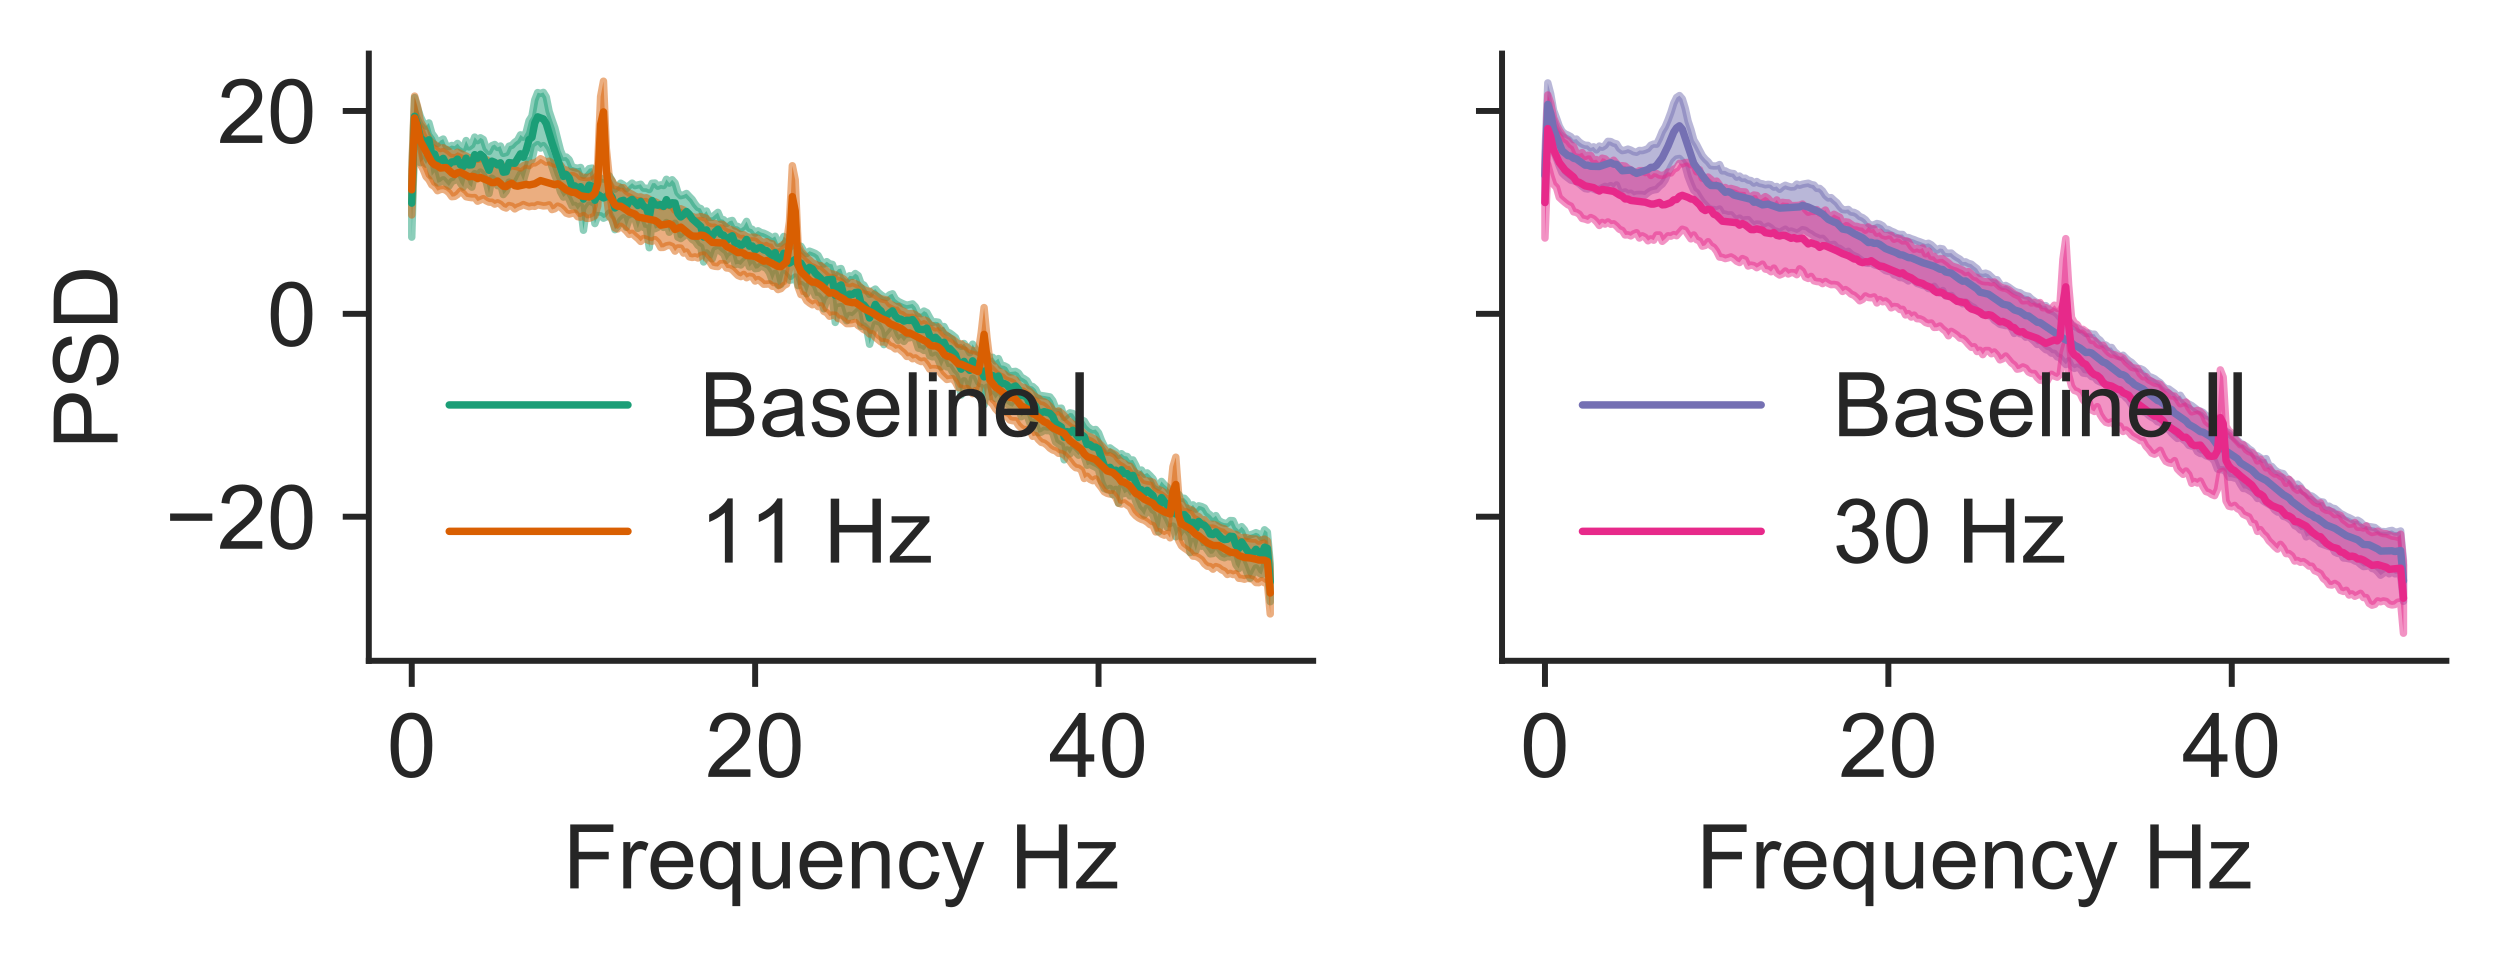 <?xml version="1.0" encoding="utf-8" standalone="no"?>
<!DOCTYPE svg PUBLIC "-//W3C//DTD SVG 1.1//EN"
  "http://www.w3.org/Graphics/SVG/1.1/DTD/svg11.dtd">
<!-- Created with matplotlib (https://matplotlib.org/) -->
<svg height="129.029pt" version="1.1" viewBox="0 0 335.729 129.029" width="335.729pt" xmlns="http://www.w3.org/2000/svg" xmlns:xlink="http://www.w3.org/1999/xlink">
 <defs>
  <style type="text/css">
*{stroke-linecap:butt;stroke-linejoin:round;}
  </style>
 </defs>
 <g id="figure_1">
  <g id="patch_1">
   <path d="M 0 129.029 
L 335.729 129.029 
L 335.729 -0 
L 0 -0 
z
" style="fill:none;"/>
  </g>
  <g id="axes_1">
   <g id="patch_2">
    <path d="M 49.529 88.74 
L 176.348 88.74 
L 176.348 7.2 
L 49.529 7.2 
z
" style="fill:none;"/>
   </g>
   <g id="matplotlib.axis_1">
    <g id="xtick_1">
     <g id="line2d_1">
      <defs>
       <path d="M 0 0 
L 0 3.5 
" id="m1b8ab780e0" style="stroke:#262626;stroke-width:0.8;"/>
      </defs>
      <g>
       <use style="fill:#262626;stroke:#262626;stroke-width:0.8;" x="55.294" xlink:href="#m1b8ab780e0" y="88.74"/>
      </g>
     </g>
     <g id="text_1">
      <!-- 0 -->
      <defs>
       <path d="M 4.156 35.297 
Q 4.156 48 6.766 55.734 
Q 9.375 63.484 14.516 67.672 
Q 19.672 71.875 27.484 71.875 
Q 33.25 71.875 37.594 69.547 
Q 41.938 67.234 44.766 62.859 
Q 47.609 58.5 49.219 52.219 
Q 50.828 45.953 50.828 35.297 
Q 50.828 22.703 48.234 14.969 
Q 45.656 7.234 40.5 3 
Q 35.359 -1.219 27.484 -1.219 
Q 17.141 -1.219 11.234 6.203 
Q 4.156 15.141 4.156 35.297 
z
M 13.188 35.297 
Q 13.188 17.672 17.312 11.828 
Q 21.438 6 27.484 6 
Q 33.547 6 37.672 11.859 
Q 41.797 17.719 41.797 35.297 
Q 41.797 52.984 37.672 58.781 
Q 33.547 64.594 27.391 64.594 
Q 21.344 64.594 17.719 59.469 
Q 13.188 52.938 13.188 35.297 
z
" id="ArialMT-48"/>
      </defs>
      <g style="fill:#262626;" transform="translate(51.957 104.329)scale(0.12 -0.12)">
       <use xlink:href="#ArialMT-48"/>
      </g>
     </g>
    </g>
    <g id="xtick_2">
     <g id="line2d_2">
      <g>
       <use style="fill:#262626;stroke:#262626;stroke-width:0.8;" x="101.41" xlink:href="#m1b8ab780e0" y="88.74"/>
      </g>
     </g>
     <g id="text_2">
      <!-- 20 -->
      <defs>
       <path d="M 50.344 8.453 
L 50.344 0 
L 3.031 0 
Q 2.938 3.172 4.047 6.109 
Q 5.859 10.938 9.828 15.625 
Q 13.812 20.312 21.344 26.469 
Q 33.016 36.031 37.109 41.625 
Q 41.219 47.219 41.219 52.203 
Q 41.219 57.422 37.469 61 
Q 33.734 64.594 27.734 64.594 
Q 21.391 64.594 17.578 60.781 
Q 13.766 56.984 13.719 50.25 
L 4.688 51.172 
Q 5.609 61.281 11.656 66.578 
Q 17.719 71.875 27.938 71.875 
Q 38.234 71.875 44.234 66.156 
Q 50.25 60.453 50.25 52 
Q 50.25 47.703 48.484 43.547 
Q 46.734 39.406 42.656 34.812 
Q 38.578 30.219 29.109 22.219 
Q 21.188 15.578 18.938 13.203 
Q 16.703 10.844 15.234 8.453 
z
" id="ArialMT-50"/>
      </defs>
      <g style="fill:#262626;" transform="translate(94.736 104.329)scale(0.12 -0.12)">
       <use xlink:href="#ArialMT-50"/>
       <use x="55.615" xlink:href="#ArialMT-48"/>
      </g>
     </g>
    </g>
    <g id="xtick_3">
     <g id="line2d_3">
      <g>
       <use style="fill:#262626;stroke:#262626;stroke-width:0.8;" x="147.525" xlink:href="#m1b8ab780e0" y="88.74"/>
      </g>
     </g>
     <g id="text_3">
      <!-- 40 -->
      <defs>
       <path d="M 32.328 0 
L 32.328 17.141 
L 1.266 17.141 
L 1.266 25.203 
L 33.938 71.578 
L 41.109 71.578 
L 41.109 25.203 
L 50.781 25.203 
L 50.781 17.141 
L 41.109 17.141 
L 41.109 0 
z
M 32.328 25.203 
L 32.328 57.469 
L 9.906 25.203 
z
" id="ArialMT-52"/>
      </defs>
      <g style="fill:#262626;" transform="translate(140.852 104.329)scale(0.12 -0.12)">
       <use xlink:href="#ArialMT-52"/>
       <use x="55.615" xlink:href="#ArialMT-48"/>
      </g>
     </g>
    </g>
    <g id="text_4">
     <!-- Frequency Hz -->
     <defs>
      <path d="M 8.203 0 
L 8.203 71.578 
L 56.5 71.578 
L 56.5 63.141 
L 17.672 63.141 
L 17.672 40.969 
L 51.266 40.969 
L 51.266 32.516 
L 17.672 32.516 
L 17.672 0 
z
" id="ArialMT-70"/>
      <path d="M 6.5 0 
L 6.5 51.859 
L 14.406 51.859 
L 14.406 44 
Q 17.438 49.516 20 51.266 
Q 22.562 53.031 25.641 53.031 
Q 30.078 53.031 34.672 50.203 
L 31.641 42.047 
Q 28.422 43.953 25.203 43.953 
Q 22.312 43.953 20.016 42.219 
Q 17.719 40.484 16.75 37.406 
Q 15.281 32.719 15.281 27.156 
L 15.281 0 
z
" id="ArialMT-114"/>
      <path d="M 42.094 16.703 
L 51.172 15.578 
Q 49.031 7.625 43.219 3.219 
Q 37.406 -1.172 28.375 -1.172 
Q 17 -1.172 10.328 5.828 
Q 3.656 12.844 3.656 25.484 
Q 3.656 38.578 10.391 45.797 
Q 17.141 53.031 27.875 53.031 
Q 38.281 53.031 44.875 45.953 
Q 51.469 38.875 51.469 26.031 
Q 51.469 25.25 51.422 23.688 
L 12.75 23.688 
Q 13.234 15.141 17.578 10.594 
Q 21.922 6.062 28.422 6.062 
Q 33.25 6.062 36.672 8.594 
Q 40.094 11.141 42.094 16.703 
z
M 13.234 30.906 
L 42.188 30.906 
Q 41.609 37.453 38.875 40.719 
Q 34.672 45.797 27.984 45.797 
Q 21.922 45.797 17.797 41.75 
Q 13.672 37.703 13.234 30.906 
z
" id="ArialMT-101"/>
      <path d="M 39.656 -19.875 
L 39.656 5.516 
Q 37.594 2.641 33.906 0.734 
Q 30.219 -1.172 26.078 -1.172 
Q 16.844 -1.172 10.172 6.203 
Q 3.516 13.578 3.516 26.422 
Q 3.516 34.234 6.219 40.422 
Q 8.938 46.625 14.078 49.828 
Q 19.234 53.031 25.391 53.031 
Q 35.016 53.031 40.531 44.922 
L 40.531 51.859 
L 48.438 51.859 
L 48.438 -19.875 
z
M 12.547 26.078 
Q 12.547 16.062 16.75 11.062 
Q 20.953 6.062 26.812 6.062 
Q 32.422 6.062 36.469 10.812 
Q 40.531 15.578 40.531 25.297 
Q 40.531 35.641 36.25 40.859 
Q 31.984 46.094 26.219 46.094 
Q 20.516 46.094 16.531 41.234 
Q 12.547 36.375 12.547 26.078 
z
" id="ArialMT-113"/>
      <path d="M 40.578 0 
L 40.578 7.625 
Q 34.516 -1.172 24.125 -1.172 
Q 19.531 -1.172 15.547 0.578 
Q 11.578 2.344 9.641 5 
Q 7.719 7.672 6.938 11.531 
Q 6.391 14.109 6.391 19.734 
L 6.391 51.859 
L 15.188 51.859 
L 15.188 23.094 
Q 15.188 16.219 15.719 13.812 
Q 16.547 10.359 19.234 8.375 
Q 21.922 6.391 25.875 6.391 
Q 29.828 6.391 33.297 8.422 
Q 36.766 10.453 38.203 13.938 
Q 39.656 17.438 39.656 24.078 
L 39.656 51.859 
L 48.438 51.859 
L 48.438 0 
z
" id="ArialMT-117"/>
      <path d="M 6.594 0 
L 6.594 51.859 
L 14.5 51.859 
L 14.5 44.484 
Q 20.219 53.031 31 53.031 
Q 35.688 53.031 39.625 51.344 
Q 43.562 49.656 45.516 46.922 
Q 47.469 44.188 48.25 40.438 
Q 48.734 37.984 48.734 31.891 
L 48.734 0 
L 39.938 0 
L 39.938 31.547 
Q 39.938 36.922 38.906 39.578 
Q 37.891 42.234 35.281 43.812 
Q 32.672 45.406 29.156 45.406 
Q 23.531 45.406 19.453 41.844 
Q 15.375 38.281 15.375 28.328 
L 15.375 0 
z
" id="ArialMT-110"/>
      <path d="M 40.438 19 
L 49.078 17.875 
Q 47.656 8.938 41.812 3.875 
Q 35.984 -1.172 27.484 -1.172 
Q 16.844 -1.172 10.375 5.781 
Q 3.906 12.75 3.906 25.734 
Q 3.906 34.125 6.688 40.422 
Q 9.469 46.734 15.156 49.875 
Q 20.844 53.031 27.547 53.031 
Q 35.984 53.031 41.359 48.75 
Q 46.734 44.484 48.25 36.625 
L 39.703 35.297 
Q 38.484 40.531 35.375 43.156 
Q 32.281 45.797 27.875 45.797 
Q 21.234 45.797 17.078 41.031 
Q 12.938 36.281 12.938 25.984 
Q 12.938 15.531 16.938 10.797 
Q 20.953 6.062 27.391 6.062 
Q 32.562 6.062 36.031 9.234 
Q 39.5 12.406 40.438 19 
z
" id="ArialMT-99"/>
      <path d="M 6.203 -19.969 
L 5.219 -11.719 
Q 8.109 -12.5 10.25 -12.5 
Q 13.188 -12.5 14.938 -11.516 
Q 16.703 -10.547 17.828 -8.797 
Q 18.656 -7.469 20.516 -2.25 
Q 20.75 -1.516 21.297 -0.094 
L 1.609 51.859 
L 11.078 51.859 
L 21.875 21.828 
Q 23.969 16.109 25.641 9.812 
Q 27.156 15.875 29.25 21.625 
L 40.328 51.859 
L 49.125 51.859 
L 29.391 -0.875 
Q 26.219 -9.422 24.469 -12.641 
Q 22.125 -17 19.094 -19.016 
Q 16.062 -21.047 11.859 -21.047 
Q 9.328 -21.047 6.203 -19.969 
z
" id="ArialMT-121"/>
      <path id="ArialMT-32"/>
      <path d="M 8.016 0 
L 8.016 71.578 
L 17.484 71.578 
L 17.484 42.188 
L 54.688 42.188 
L 54.688 71.578 
L 64.156 71.578 
L 64.156 0 
L 54.688 0 
L 54.688 33.734 
L 17.484 33.734 
L 17.484 0 
z
" id="ArialMT-72"/>
      <path d="M 1.953 0 
L 1.953 7.125 
L 34.969 45.016 
Q 29.344 44.734 25.047 44.734 
L 3.906 44.734 
L 3.906 51.859 
L 46.297 51.859 
L 46.297 46.047 
L 18.219 13.141 
L 12.797 7.125 
Q 18.703 7.562 23.875 7.562 
L 47.859 7.562 
L 47.859 0 
z
" id="ArialMT-122"/>
     </defs>
     <g style="fill:#262626;" transform="translate(75.593 119.304)scale(0.12 -0.12)">
      <use xlink:href="#ArialMT-70"/>
      <use x="61.084" xlink:href="#ArialMT-114"/>
      <use x="94.385" xlink:href="#ArialMT-101"/>
      <use x="150" xlink:href="#ArialMT-113"/>
      <use x="205.615" xlink:href="#ArialMT-117"/>
      <use x="261.23" xlink:href="#ArialMT-101"/>
      <use x="316.846" xlink:href="#ArialMT-110"/>
      <use x="372.461" xlink:href="#ArialMT-99"/>
      <use x="422.461" xlink:href="#ArialMT-121"/>
      <use x="472.461" xlink:href="#ArialMT-32"/>
      <use x="500.244" xlink:href="#ArialMT-72"/>
      <use x="572.461" xlink:href="#ArialMT-122"/>
     </g>
    </g>
   </g>
   <g id="matplotlib.axis_2">
    <g id="ytick_1">
     <g id="line2d_4">
      <defs>
       <path d="M 0 0 
L -3.5 0 
" id="m1ef9b0652c" style="stroke:#262626;stroke-width:0.8;"/>
      </defs>
      <g>
       <use style="fill:#262626;stroke:#262626;stroke-width:0.8;" x="49.529" xlink:href="#m1ef9b0652c" y="69.391"/>
      </g>
     </g>
     <g id="text_5">
      <!-- −20 -->
      <defs>
       <path d="M 52.828 31.203 
L 5.562 31.203 
L 5.562 39.406 
L 52.828 39.406 
z
" id="ArialMT-8722"/>
      </defs>
      <g style="fill:#262626;" transform="translate(22.174 73.686)scale(0.12 -0.12)">
       <use xlink:href="#ArialMT-8722"/>
       <use x="58.398" xlink:href="#ArialMT-50"/>
       <use x="114.014" xlink:href="#ArialMT-48"/>
      </g>
     </g>
    </g>
    <g id="ytick_2">
     <g id="line2d_5">
      <g>
       <use style="fill:#262626;stroke:#262626;stroke-width:0.8;" x="49.529" xlink:href="#m1ef9b0652c" y="42.146"/>
      </g>
     </g>
     <g id="text_6">
      <!-- 0 -->
      <g style="fill:#262626;" transform="translate(35.856 46.44)scale(0.12 -0.12)">
       <use xlink:href="#ArialMT-48"/>
      </g>
     </g>
    </g>
    <g id="ytick_3">
     <g id="line2d_6">
      <g>
       <use style="fill:#262626;stroke:#262626;stroke-width:0.8;" x="49.529" xlink:href="#m1ef9b0652c" y="14.9"/>
      </g>
     </g>
     <g id="text_7">
      <!-- 20 -->
      <g style="fill:#262626;" transform="translate(29.183 19.195)scale(0.12 -0.12)">
       <use xlink:href="#ArialMT-50"/>
       <use x="55.615" xlink:href="#ArialMT-48"/>
      </g>
     </g>
    </g>
    <g id="text_8">
     <!-- PSD -->
     <defs>
      <path d="M 7.719 0 
L 7.719 71.578 
L 34.719 71.578 
Q 41.844 71.578 45.609 70.906 
Q 50.875 70.016 54.438 67.547 
Q 58.016 65.094 60.188 60.641 
Q 62.359 56.203 62.359 50.875 
Q 62.359 41.75 56.547 35.422 
Q 50.734 29.109 35.547 29.109 
L 17.188 29.109 
L 17.188 0 
z
M 17.188 37.547 
L 35.688 37.547 
Q 44.875 37.547 48.734 40.969 
Q 52.594 44.391 52.594 50.594 
Q 52.594 55.078 50.312 58.266 
Q 48.047 61.469 44.344 62.5 
Q 41.938 63.141 35.5 63.141 
L 17.188 63.141 
z
" id="ArialMT-80"/>
      <path d="M 4.5 23 
L 13.422 23.781 
Q 14.062 18.406 16.375 14.969 
Q 18.703 11.531 23.578 9.406 
Q 28.469 7.281 34.578 7.281 
Q 39.984 7.281 44.141 8.891 
Q 48.297 10.5 50.312 13.297 
Q 52.344 16.109 52.344 19.438 
Q 52.344 22.797 50.391 25.312 
Q 48.438 27.828 43.953 29.547 
Q 41.062 30.672 31.203 33.031 
Q 21.344 35.406 17.391 37.5 
Q 12.25 40.188 9.734 44.156 
Q 7.234 48.141 7.234 53.078 
Q 7.234 58.5 10.297 63.203 
Q 13.375 67.922 19.281 70.359 
Q 25.203 72.797 32.422 72.797 
Q 40.375 72.797 46.453 70.234 
Q 52.547 67.672 55.812 62.688 
Q 59.078 57.719 59.328 51.422 
L 50.25 50.734 
Q 49.516 57.516 45.281 60.984 
Q 41.062 64.453 32.812 64.453 
Q 24.219 64.453 20.281 61.297 
Q 16.359 58.156 16.359 53.719 
Q 16.359 49.859 19.141 47.359 
Q 21.875 44.875 33.422 42.266 
Q 44.969 39.656 49.266 37.703 
Q 55.516 34.812 58.484 30.391 
Q 61.469 25.984 61.469 20.219 
Q 61.469 14.5 58.203 9.438 
Q 54.938 4.391 48.797 1.578 
Q 42.672 -1.219 35.016 -1.219 
Q 25.297 -1.219 18.719 1.609 
Q 12.156 4.438 8.422 10.125 
Q 4.688 15.828 4.5 23 
z
" id="ArialMT-83"/>
      <path d="M 7.719 0 
L 7.719 71.578 
L 32.375 71.578 
Q 40.719 71.578 45.125 70.562 
Q 51.266 69.141 55.609 65.438 
Q 61.281 60.641 64.078 53.188 
Q 66.891 45.75 66.891 36.188 
Q 66.891 28.031 64.984 21.734 
Q 63.094 15.438 60.109 11.297 
Q 57.125 7.172 53.578 4.797 
Q 50.047 2.438 45.047 1.219 
Q 40.047 0 33.547 0 
z
M 17.188 8.453 
L 32.469 8.453 
Q 39.547 8.453 43.578 9.766 
Q 47.609 11.078 50 13.484 
Q 53.375 16.844 55.25 22.531 
Q 57.125 28.219 57.125 36.328 
Q 57.125 47.562 53.438 53.594 
Q 49.75 59.625 44.484 61.672 
Q 40.672 63.141 32.234 63.141 
L 17.188 63.141 
z
" id="ArialMT-68"/>
     </defs>
     <g style="fill:#262626;" transform="translate(15.789 60.307)rotate(-90)scale(0.12 -0.12)">
      <use xlink:href="#ArialMT-80"/>
      <use x="66.699" xlink:href="#ArialMT-83"/>
      <use x="133.398" xlink:href="#ArialMT-68"/>
     </g>
    </g>
   </g>
   <g id="PolyCollection_1">
    <defs>
     <path d="M 55.294 -105.426 
L 55.294 -97.182 
L 55.678 -110.697 
L 56.062 -109.666 
L 56.447 -107.178 
L 56.831 -107.687 
L 57.215 -106.987 
L 57.6 -107.815 
L 57.984 -105.424 
L 58.368 -105.894 
L 58.753 -104.464 
L 59.137 -104.594 
L 59.521 -104.883 
L 59.905 -104.436 
L 60.29 -104.042 
L 60.674 -104.652 
L 61.058 -104.806 
L 61.443 -105.381 
L 61.827 -104.449 
L 62.211 -103.905 
L 62.595 -105.369 
L 62.98 -104.245 
L 63.364 -103.898 
L 63.748 -105.706 
L 64.133 -105.018 
L 64.517 -105.922 
L 64.901 -105.497 
L 65.286 -104.65 
L 65.67 -103.036 
L 66.054 -105.098 
L 66.438 -104.765 
L 66.823 -104.091 
L 67.207 -104.4 
L 67.591 -102.898 
L 67.976 -103.352 
L 68.36 -104.569 
L 68.744 -104.348 
L 69.129 -104.271 
L 69.513 -104.917 
L 69.897 -105.683 
L 70.281 -104.756 
L 70.666 -106.088 
L 71.05 -107.462 
L 71.434 -107.547 
L 71.819 -109.319 
L 72.203 -109.606 
L 72.587 -109.145 
L 72.972 -109.468 
L 73.356 -108.929 
L 73.74 -107.95 
L 74.124 -106.65 
L 74.509 -105.511 
L 74.893 -104.598 
L 75.277 -103.26 
L 75.662 -102.564 
L 76.046 -102.93 
L 76.43 -102.238 
L 76.814 -101.379 
L 77.199 -101.445 
L 77.583 -100.857 
L 77.967 -101.371 
L 78.352 -98.108 
L 78.736 -100.909 
L 79.12 -101.511 
L 79.505 -101.338 
L 79.889 -99.01 
L 80.273 -100.07 
L 80.657 -100.05 
L 81.042 -99.728 
L 81.426 -99.905 
L 81.81 -100.412 
L 82.195 -99.611 
L 82.579 -98.187 
L 82.963 -98.597 
L 83.348 -99.411 
L 83.732 -99.783 
L 84.116 -98.502 
L 84.5 -99.658 
L 84.885 -99.812 
L 85.269 -99.638 
L 85.653 -98.36 
L 86.038 -99.523 
L 86.422 -98.485 
L 86.806 -98.406 
L 87.191 -95.764 
L 87.575 -99.474 
L 87.959 -98.319 
L 88.343 -98.508 
L 88.728 -98.862 
L 89.112 -98.49 
L 89.496 -99.145 
L 89.881 -97.843 
L 90.265 -98.79 
L 90.649 -99.04 
L 91.034 -97.177 
L 91.418 -96.992 
L 91.802 -97.291 
L 92.186 -97.628 
L 92.571 -97.367 
L 92.955 -96.88 
L 93.339 -96.644 
L 93.724 -96.075 
L 94.108 -95.842 
L 94.492 -93.849 
L 94.876 -95.058 
L 95.261 -94.427 
L 95.645 -94.268 
L 96.029 -95.424 
L 96.414 -95.598 
L 96.798 -95.24 
L 97.182 -94.951 
L 97.567 -94.051 
L 97.951 -94.623 
L 98.335 -94.873 
L 98.719 -93.501 
L 99.104 -93.599 
L 99.488 -93.444 
L 99.872 -93.902 
L 100.257 -94.261 
L 100.641 -93.187 
L 101.025 -93.652 
L 101.41 -92.949 
L 101.794 -92.998 
L 102.178 -93.362 
L 102.562 -93.168 
L 102.947 -92.97 
L 103.331 -92.401 
L 103.715 -91.35 
L 104.1 -92.328 
L 104.484 -90.737 
L 104.868 -90.841 
L 105.253 -92.323 
L 105.637 -91.895 
L 106.021 -91.397 
L 106.405 -91.469 
L 106.79 -91.828 
L 107.174 -90.672 
L 107.558 -90.834 
L 107.943 -90.548 
L 108.327 -89.574 
L 108.711 -90.829 
L 109.095 -90.387 
L 109.48 -89.317 
L 109.864 -89.289 
L 110.248 -88.835 
L 110.633 -87.561 
L 111.017 -88.748 
L 111.401 -89.268 
L 111.786 -89.155 
L 112.17 -85.733 
L 112.554 -87.791 
L 112.938 -87.849 
L 113.323 -86.565 
L 113.707 -85.952 
L 114.091 -86.677 
L 114.476 -86.545 
L 114.86 -86.886 
L 115.244 -87.265 
L 115.629 -85.215 
L 116.013 -85.257 
L 116.397 -84.853 
L 116.781 -82.801 
L 117.166 -84.309 
L 117.55 -85.477 
L 117.934 -85.314 
L 118.319 -84.653 
L 118.703 -82.753 
L 119.087 -83.855 
L 119.472 -84.317 
L 119.856 -84.794 
L 120.24 -83.882 
L 120.624 -83.306 
L 121.009 -83.684 
L 121.393 -83.181 
L 121.777 -83.667 
L 122.162 -83.664 
L 122.546 -83.812 
L 122.93 -83.488 
L 123.314 -82.28 
L 123.699 -82.218 
L 124.083 -81.97 
L 124.467 -82.447 
L 124.852 -81.245 
L 125.236 -81.104 
L 125.62 -81.317 
L 126.005 -80.713 
L 126.389 -79.758 
L 126.773 -80.641 
L 127.157 -79.758 
L 127.542 -79.724 
L 127.926 -79.061 
L 128.31 -78.682 
L 128.695 -77.611 
L 129.079 -75.986 
L 129.463 -77.891 
L 129.848 -76.878 
L 130.232 -76.535 
L 130.616 -78.232 
L 131 -77.42 
L 131.385 -77.069 
L 131.769 -76.995 
L 132.153 -74.659 
L 132.538 -77.036 
L 132.922 -75.744 
L 133.306 -76.106 
L 133.691 -75.505 
L 134.075 -75.986 
L 134.459 -74.454 
L 134.843 -75.12 
L 135.228 -74.783 
L 135.612 -74.538 
L 135.996 -74.394 
L 136.381 -74.948 
L 136.765 -74.355 
L 137.149 -73.068 
L 137.534 -73.424 
L 137.918 -73.325 
L 138.302 -72.223 
L 138.686 -72.314 
L 139.071 -72.007 
L 139.455 -70.91 
L 139.839 -70.998 
L 140.224 -71.252 
L 140.608 -71.197 
L 140.992 -71.203 
L 141.376 -70.887 
L 141.761 -69.675 
L 142.145 -69.392 
L 142.529 -69.187 
L 142.914 -67.278 
L 143.298 -68.608 
L 143.682 -68.073 
L 144.067 -68.757 
L 144.451 -68.346 
L 144.835 -67.904 
L 145.219 -68.365 
L 145.604 -67.735 
L 145.988 -66.551 
L 146.372 -66.687 
L 146.757 -66.456 
L 147.141 -66.275 
L 147.525 -66 
L 147.91 -64.322 
L 148.294 -63.435 
L 148.678 -63.265 
L 149.062 -63.442 
L 149.447 -62.593 
L 149.831 -63.308 
L 150.215 -61.453 
L 150.6 -63.602 
L 150.984 -62.76 
L 151.368 -63.027 
L 151.753 -62.427 
L 152.137 -62.892 
L 152.521 -61.726 
L 152.905 -60.814 
L 153.29 -60.392 
L 153.674 -59.852 
L 154.058 -60.837 
L 154.443 -60.198 
L 154.827 -59.941 
L 155.211 -58.614 
L 155.595 -57.595 
L 155.98 -59.804 
L 156.364 -59.049 
L 156.748 -58.213 
L 157.133 -58.19 
L 157.517 -58.377 
L 157.901 -56.946 
L 158.286 -57.757 
L 158.67 -56.922 
L 159.054 -57.514 
L 159.438 -56.993 
L 159.823 -54.821 
L 160.207 -56.325 
L 160.591 -55.057 
L 160.976 -56.591 
L 161.36 -55.674 
L 161.744 -55.737 
L 162.129 -55.201 
L 162.513 -54.648 
L 162.897 -54.69 
L 163.281 -55.205 
L 163.666 -54.618 
L 164.05 -54.254 
L 164.434 -54.126 
L 164.819 -54.3 
L 165.203 -54.239 
L 165.587 -54.579 
L 165.972 -53.204 
L 166.356 -52.675 
L 166.74 -53.92 
L 167.124 -53.045 
L 167.509 -52.001 
L 167.893 -51.374 
L 168.277 -52.012 
L 168.662 -52.765 
L 169.046 -52.113 
L 169.43 -51.871 
L 169.814 -53.099 
L 170.199 -52.77 
L 170.583 -48.222 
L 170.583 -53.316 
L 170.583 -53.316 
L 170.199 -57.553 
L 169.814 -57.882 
L 169.43 -56.846 
L 169.046 -57.328 
L 168.662 -57.495 
L 168.277 -57.319 
L 167.893 -57.209 
L 167.509 -57.004 
L 167.124 -57.865 
L 166.74 -58.302 
L 166.356 -57.866 
L 165.972 -58.239 
L 165.587 -59.102 
L 165.203 -59.123 
L 164.819 -58.746 
L 164.434 -58.774 
L 164.05 -58.902 
L 163.666 -59.139 
L 163.281 -59.786 
L 162.897 -59.464 
L 162.513 -59.884 
L 162.129 -60.176 
L 161.744 -60.822 
L 161.36 -61.005 
L 160.976 -61.099 
L 160.591 -60.654 
L 160.207 -61.231 
L 159.823 -60.854 
L 159.438 -61.689 
L 159.054 -62.112 
L 158.67 -62.108 
L 158.286 -62.622 
L 157.901 -62.553 
L 157.517 -63.085 
L 157.133 -63.052 
L 156.748 -63.615 
L 156.364 -63.938 
L 155.98 -64.378 
L 155.595 -63.632 
L 155.211 -63.887 
L 154.827 -64.733 
L 154.443 -65.153 
L 154.058 -65.519 
L 153.674 -65.347 
L 153.29 -65.904 
L 152.905 -65.616 
L 152.521 -66.534 
L 152.137 -67.263 
L 151.753 -67.201 
L 151.368 -67.726 
L 150.984 -67.785 
L 150.6 -68.101 
L 150.215 -67.877 
L 149.831 -68.327 
L 149.447 -68.589 
L 149.062 -68.881 
L 148.678 -68.501 
L 148.294 -69.113 
L 147.91 -69.901 
L 147.525 -70.894 
L 147.141 -71.353 
L 146.757 -71.28 
L 146.372 -71.476 
L 145.988 -71.832 
L 145.604 -72.475 
L 145.219 -72.67 
L 144.835 -72.431 
L 144.451 -72.909 
L 144.067 -73.501 
L 143.682 -73.586 
L 143.298 -73.334 
L 142.914 -72.982 
L 142.529 -74.216 
L 142.145 -74.164 
L 141.761 -74.239 
L 141.376 -75.22 
L 140.992 -75.723 
L 140.608 -75.791 
L 140.224 -75.857 
L 139.839 -75.911 
L 139.455 -75.98 
L 139.071 -76.762 
L 138.686 -77.115 
L 138.302 -77.216 
L 137.918 -77.895 
L 137.534 -78.162 
L 137.149 -78.369 
L 136.765 -78.939 
L 136.381 -79.157 
L 135.996 -79.113 
L 135.612 -79.07 
L 135.228 -79.713 
L 134.843 -79.914 
L 134.459 -79.96 
L 134.075 -80.871 
L 133.691 -80.565 
L 133.306 -81.045 
L 132.922 -80.904 
L 132.538 -81.486 
L 132.153 -81.326 
L 131.769 -81.519 
L 131.385 -81.726 
L 131 -82.128 
L 130.616 -82.806 
L 130.232 -81.667 
L 129.848 -82.364 
L 129.463 -82.897 
L 129.079 -82.523 
L 128.695 -82.78 
L 128.31 -83.696 
L 127.926 -84.022 
L 127.542 -84.308 
L 127.157 -84.449 
L 126.773 -85.177 
L 126.389 -85.025 
L 126.005 -85.754 
L 125.62 -85.817 
L 125.236 -85.742 
L 124.852 -86.354 
L 124.467 -87.052 
L 124.083 -87.252 
L 123.699 -86.902 
L 123.314 -86.972 
L 122.93 -87.816 
L 122.546 -88.215 
L 122.162 -88.123 
L 121.777 -88.049 
L 121.393 -88.18 
L 121.009 -88.358 
L 120.624 -88.55 
L 120.24 -88.859 
L 119.856 -89.573 
L 119.472 -89.438 
L 119.087 -89.092 
L 118.703 -89.161 
L 118.319 -89.433 
L 117.934 -89.749 
L 117.55 -90.207 
L 117.166 -89.976 
L 116.781 -89.5 
L 116.397 -90.065 
L 116.013 -90.736 
L 115.629 -90.943 
L 115.244 -92.014 
L 114.86 -92.296 
L 114.476 -91.919 
L 114.091 -91.993 
L 113.707 -91.51 
L 113.323 -91.836 
L 112.938 -92.966 
L 112.554 -92.869 
L 112.17 -92.369 
L 111.786 -93.522 
L 111.401 -93.606 
L 111.017 -93.889 
L 110.633 -93.569 
L 110.248 -93.985 
L 109.864 -94.721 
L 109.48 -94.992 
L 109.095 -95.153 
L 108.711 -95.299 
L 108.327 -94.976 
L 107.943 -95.305 
L 107.558 -95.952 
L 107.174 -96.037 
L 106.79 -96.339 
L 106.405 -96.078 
L 106.021 -95.804 
L 105.637 -96.871 
L 105.253 -97.273 
L 104.868 -96.385 
L 104.484 -96.348 
L 104.1 -97.298 
L 103.715 -97.055 
L 103.331 -97.32 
L 102.947 -97.534 
L 102.562 -97.71 
L 102.178 -97.806 
L 101.794 -98.032 
L 101.41 -97.723 
L 101.025 -98.228 
L 100.641 -98.371 
L 100.257 -99.298 
L 99.872 -98.614 
L 99.488 -98.34 
L 99.104 -98.613 
L 98.719 -98.684 
L 98.335 -99.421 
L 97.951 -99.323 
L 97.567 -99.007 
L 97.182 -99.515 
L 96.798 -99.596 
L 96.414 -100.508 
L 96.029 -100.189 
L 95.645 -99.849 
L 95.261 -99.84 
L 94.876 -100.691 
L 94.492 -100.245 
L 94.108 -101.018 
L 93.724 -101.163 
L 93.339 -101.625 
L 92.955 -102.233 
L 92.571 -102.629 
L 92.186 -103.043 
L 91.802 -102.848 
L 91.418 -102.75 
L 91.034 -103.159 
L 90.649 -104.453 
L 90.265 -104.887 
L 89.881 -104.44 
L 89.496 -104.95 
L 89.112 -104.113 
L 88.728 -104.205 
L 88.343 -104.023 
L 87.959 -104.448 
L 87.575 -104.418 
L 87.191 -103.581 
L 86.806 -103.746 
L 86.422 -103.762 
L 86.038 -104.284 
L 85.653 -104.19 
L 85.269 -104.104 
L 84.885 -104.437 
L 84.5 -104.104 
L 84.116 -103.694 
L 83.732 -104.194 
L 83.348 -104.428 
L 82.963 -103.977 
L 82.579 -103.627 
L 82.195 -104.769 
L 81.81 -105.41 
L 81.426 -105.03 
L 81.042 -104.976 
L 80.657 -105.062 
L 80.273 -105.433 
L 79.889 -104.968 
L 79.505 -106.452 
L 79.12 -106.383 
L 78.736 -105.936 
L 78.352 -105.501 
L 77.967 -106.537 
L 77.583 -106.44 
L 77.199 -106.501 
L 76.814 -106.643 
L 76.43 -107.58 
L 76.046 -107.941 
L 75.662 -107.907 
L 75.277 -108.799 
L 74.893 -110.292 
L 74.509 -111.836 
L 74.124 -112.936 
L 73.74 -114.087 
L 73.356 -115.998 
L 72.972 -116.619 
L 72.587 -116.488 
L 72.203 -116.593 
L 71.819 -115.61 
L 71.434 -113.424 
L 71.05 -112.819 
L 70.666 -111.297 
L 70.281 -110.603 
L 69.897 -110.918 
L 69.513 -110.198 
L 69.129 -109.921 
L 68.744 -109.513 
L 68.36 -109.395 
L 67.976 -108.548 
L 67.591 -108.437 
L 67.207 -109.416 
L 66.823 -109.226 
L 66.438 -109.623 
L 66.054 -109.461 
L 65.67 -108.697 
L 65.286 -109.123 
L 64.901 -110.297 
L 64.517 -110.524 
L 64.133 -110.146 
L 63.748 -110.617 
L 63.364 -109.574 
L 62.98 -109.293 
L 62.595 -110.152 
L 62.211 -109.048 
L 61.827 -109.282 
L 61.443 -109.764 
L 61.058 -109.4 
L 60.674 -109.495 
L 60.29 -109.339 
L 59.905 -109.458 
L 59.521 -110.353 
L 59.137 -110.149 
L 58.753 -109.756 
L 58.368 -110.599 
L 57.984 -111.132 
L 57.6 -112.519 
L 57.215 -112.086 
L 56.831 -112.557 
L 56.447 -113.381 
L 56.062 -114.582 
L 55.678 -115.927 
L 55.294 -105.426 
z
" id="ma78225e201" style="stroke:#1b9e77;stroke-opacity:0.5;"/>
    </defs>
    <g clip-path="url(#p73a74ebdbe)">
     <use style="fill:#1b9e77;fill-opacity:0.5;stroke:#1b9e77;stroke-opacity:0.5;" x="0" xlink:href="#ma78225e201" y="129.029"/>
    </g>
   </g>
   <g id="PolyCollection_2">
    <defs>
     <path d="M 55.294 -106.246 
L 55.294 -100.164 
L 55.678 -109.847 
L 56.062 -108.814 
L 56.447 -107.005 
L 56.831 -106.282 
L 57.215 -105.319 
L 57.6 -104.902 
L 57.984 -104.212 
L 58.368 -103.955 
L 58.753 -103.419 
L 59.137 -103.58 
L 59.521 -103.622 
L 59.905 -103.474 
L 60.29 -103.152 
L 60.674 -102.615 
L 61.058 -102.659 
L 61.443 -102.913 
L 61.827 -103.353 
L 62.211 -103.068 
L 62.595 -102.611 
L 62.98 -102.532 
L 63.364 -102.482 
L 63.748 -102.495 
L 64.133 -102.01 
L 64.517 -102.178 
L 64.901 -102.351 
L 65.286 -102.064 
L 65.67 -101.887 
L 66.054 -101.875 
L 66.438 -101.616 
L 66.823 -101.795 
L 67.207 -101.592 
L 67.591 -101.231 
L 67.976 -101.092 
L 68.36 -101.431 
L 68.744 -101.335 
L 69.129 -100.975 
L 69.513 -101.21 
L 69.897 -101.347 
L 70.281 -101.557 
L 70.666 -101.396 
L 71.05 -101.273 
L 71.434 -101.363 
L 71.819 -101.321 
L 72.203 -101.526 
L 72.587 -101.454 
L 72.972 -101.37 
L 73.356 -101.401 
L 73.74 -101.519 
L 74.124 -100.886 
L 74.509 -101.001 
L 74.893 -101.352 
L 75.277 -101.192 
L 75.662 -100.857 
L 76.046 -100.405 
L 76.43 -100.278 
L 76.814 -100.38 
L 77.199 -100.423 
L 77.583 -99.929 
L 77.967 -99.864 
L 78.352 -100.091 
L 78.736 -99.714 
L 79.12 -99.71 
L 79.505 -99.859 
L 79.889 -100.057 
L 80.273 -101.362 
L 80.657 -108.217 
L 81.042 -109.621 
L 81.426 -102.88 
L 81.81 -99.996 
L 82.195 -99.499 
L 82.579 -98.421 
L 82.963 -98.283 
L 83.348 -98.646 
L 83.732 -98.364 
L 84.116 -98.004 
L 84.5 -97.549 
L 84.885 -97.7 
L 85.269 -97.332 
L 85.653 -97.014 
L 86.038 -96.606 
L 86.422 -97.002 
L 86.806 -96.893 
L 87.191 -96.704 
L 87.575 -96.633 
L 87.959 -96.849 
L 88.343 -96.487 
L 88.728 -95.796 
L 89.112 -95.809 
L 89.496 -96.016 
L 89.881 -96.092 
L 90.265 -95.94 
L 90.649 -95.306 
L 91.034 -95.735 
L 91.418 -95.713 
L 91.802 -95.039 
L 92.186 -95.189 
L 92.571 -94.54 
L 92.955 -94.45 
L 93.339 -94.531 
L 93.724 -94.387 
L 94.108 -94.713 
L 94.492 -94.789 
L 94.876 -94.363 
L 95.261 -93.962 
L 95.645 -93.364 
L 96.029 -93.266 
L 96.414 -93.234 
L 96.798 -93.632 
L 97.182 -93.619 
L 97.567 -93.045 
L 97.951 -93.01 
L 98.335 -92.81 
L 98.719 -92.414 
L 99.104 -92.033 
L 99.488 -91.884 
L 99.872 -92.178 
L 100.257 -91.734 
L 100.641 -91.925 
L 101.025 -91.85 
L 101.41 -91.287 
L 101.794 -91.489 
L 102.178 -91.22 
L 102.562 -90.862 
L 102.947 -90.875 
L 103.331 -90.914 
L 103.715 -90.587 
L 104.1 -90.58 
L 104.484 -90.144 
L 104.868 -90.268 
L 105.253 -90.675 
L 105.637 -90.878 
L 106.021 -92.898 
L 106.405 -97.364 
L 106.79 -96.542 
L 107.174 -90.506 
L 107.558 -89.468 
L 107.943 -89.397 
L 108.327 -88.649 
L 108.711 -88.344 
L 109.095 -88.101 
L 109.48 -88.318 
L 109.864 -87.856 
L 110.248 -87.957 
L 110.633 -87.218 
L 111.017 -87.047 
L 111.401 -86.56 
L 111.786 -86.72 
L 112.17 -86.699 
L 112.554 -86.258 
L 112.938 -86.199 
L 113.323 -85.919 
L 113.707 -85.569 
L 114.091 -85.566 
L 114.476 -85.602 
L 114.86 -85.726 
L 115.244 -85.314 
L 115.629 -85.063 
L 116.013 -84.767 
L 116.397 -84.595 
L 116.781 -84.172 
L 117.166 -84.205 
L 117.55 -83.726 
L 117.934 -83.419 
L 118.319 -83.106 
L 118.703 -83.122 
L 119.087 -83.024 
L 119.472 -82.614 
L 119.856 -82.479 
L 120.24 -82.173 
L 120.624 -82.273 
L 121.009 -81.94 
L 121.393 -81.63 
L 121.777 -81.162 
L 122.162 -81.197 
L 122.546 -80.854 
L 122.93 -80.966 
L 123.314 -80.64 
L 123.699 -80.477 
L 124.083 -80.559 
L 124.467 -80.073 
L 124.852 -79.452 
L 125.236 -79.536 
L 125.62 -79.529 
L 126.005 -79.426 
L 126.389 -78.813 
L 126.773 -78.435 
L 127.157 -78.071 
L 127.542 -78.147 
L 127.926 -78.177 
L 128.31 -77.716 
L 128.695 -76.984 
L 129.079 -76.905 
L 129.463 -76.743 
L 129.848 -76.866 
L 130.232 -76.5 
L 130.616 -76.163 
L 131 -76.574 
L 131.385 -76.392 
L 131.769 -77.667 
L 132.153 -80.573 
L 132.538 -77.599 
L 132.922 -75.103 
L 133.306 -74.76 
L 133.691 -74.129 
L 134.075 -73.729 
L 134.459 -73.576 
L 134.843 -73.21 
L 135.228 -73.079 
L 135.612 -72.624 
L 135.996 -72.532 
L 136.381 -72.528 
L 136.765 -71.912 
L 137.149 -71.541 
L 137.534 -71.312 
L 137.918 -71.367 
L 138.302 -71.274 
L 138.686 -70.438 
L 139.071 -70.544 
L 139.455 -70.002 
L 139.839 -69.628 
L 140.224 -69.53 
L 140.608 -69.246 
L 140.992 -68.849 
L 141.376 -68.6 
L 141.761 -68.48 
L 142.145 -68.16 
L 142.529 -68.139 
L 142.914 -67.941 
L 143.298 -67.539 
L 143.682 -67.096 
L 144.067 -66.567 
L 144.451 -66.226 
L 144.835 -66.165 
L 145.219 -65.886 
L 145.604 -64.771 
L 145.988 -65.071 
L 146.372 -64.658 
L 146.757 -64.479 
L 147.141 -64.711 
L 147.525 -64.045 
L 147.91 -63.557 
L 148.294 -62.988 
L 148.678 -62.782 
L 149.062 -62.681 
L 149.447 -62.712 
L 149.831 -62.253 
L 150.215 -61.443 
L 150.6 -61.34 
L 150.984 -61.496 
L 151.368 -61.197 
L 151.753 -60.937 
L 152.137 -60.202 
L 152.521 -59.778 
L 152.905 -59.486 
L 153.29 -59.285 
L 153.674 -59.16 
L 154.058 -58.917 
L 154.443 -58.575 
L 154.827 -58.459 
L 155.211 -57.594 
L 155.595 -57.65 
L 155.98 -57.314 
L 156.364 -57.157 
L 156.748 -57.348 
L 157.133 -56.806 
L 157.517 -59.74 
L 157.901 -60.247 
L 158.286 -56.457 
L 158.67 -55.724 
L 159.054 -55.428 
L 159.438 -55.171 
L 159.823 -54.867 
L 160.207 -54.35 
L 160.591 -54.327 
L 160.976 -54.138 
L 161.36 -53.861 
L 161.744 -53.315 
L 162.129 -52.994 
L 162.513 -52.945 
L 162.897 -52.595 
L 163.281 -52.939 
L 163.666 -52.815 
L 164.05 -52.508 
L 164.434 -52.336 
L 164.819 -51.882 
L 165.203 -52.033 
L 165.587 -51.871 
L 165.972 -51.982 
L 166.356 -51.374 
L 166.74 -51.344 
L 167.124 -51.244 
L 167.509 -51.37 
L 167.893 -51.316 
L 168.277 -51.201 
L 168.662 -50.795 
L 169.046 -50.78 
L 169.43 -51.029 
L 169.814 -50.769 
L 170.199 -50.76 
L 170.583 -46.586 
L 170.583 -52.344 
L 170.583 -52.344 
L 170.199 -56.376 
L 169.814 -56.63 
L 169.43 -56.537 
L 169.046 -56.355 
L 168.662 -56.64 
L 168.277 -56.645 
L 167.893 -56.685 
L 167.509 -56.791 
L 167.124 -56.867 
L 166.74 -56.748 
L 166.356 -56.98 
L 165.972 -57.265 
L 165.587 -57.251 
L 165.203 -57.557 
L 164.819 -57.662 
L 164.434 -58.009 
L 164.05 -58.102 
L 163.666 -58.264 
L 163.281 -58.51 
L 162.897 -58.619 
L 162.513 -58.587 
L 162.129 -58.775 
L 161.744 -59.229 
L 161.36 -59.225 
L 160.976 -59.655 
L 160.591 -59.831 
L 160.207 -60.412 
L 159.823 -60.602 
L 159.438 -60.784 
L 159.054 -60.848 
L 158.67 -61.408 
L 158.286 -62.547 
L 157.901 -67.63 
L 157.517 -66.351 
L 157.133 -62.525 
L 156.748 -62.584 
L 156.364 -62.88 
L 155.98 -63.132 
L 155.595 -63.293 
L 155.211 -63.505 
L 154.827 -64.253 
L 154.443 -64.397 
L 154.058 -64.429 
L 153.674 -64.526 
L 153.29 -64.984 
L 152.905 -65.355 
L 152.521 -65.492 
L 152.137 -65.884 
L 151.753 -66.42 
L 151.368 -66.487 
L 150.984 -66.789 
L 150.6 -67.003 
L 150.215 -67.374 
L 149.831 -67.921 
L 149.447 -68.147 
L 149.062 -68.325 
L 148.678 -68.294 
L 148.294 -68.768 
L 147.91 -69.194 
L 147.525 -69.568 
L 147.141 -69.956 
L 146.757 -70.21 
L 146.372 -70.377 
L 145.988 -70.513 
L 145.604 -70.774 
L 145.219 -71.166 
L 144.835 -71.477 
L 144.451 -71.936 
L 144.067 -72.045 
L 143.682 -72.376 
L 143.298 -72.701 
L 142.914 -73.219 
L 142.529 -73.569 
L 142.145 -73.843 
L 141.761 -73.673 
L 141.376 -73.932 
L 140.992 -74.453 
L 140.608 -74.819 
L 140.224 -75.07 
L 139.839 -75.146 
L 139.455 -75.55 
L 139.071 -75.729 
L 138.686 -76.024 
L 138.302 -76.452 
L 137.918 -76.743 
L 137.534 -76.995 
L 137.149 -77.06 
L 136.765 -77.375 
L 136.381 -77.995 
L 135.996 -78.2 
L 135.612 -78.321 
L 135.228 -78.486 
L 134.843 -78.83 
L 134.459 -78.986 
L 134.075 -79.253 
L 133.691 -79.669 
L 133.306 -80.049 
L 132.922 -80.532 
L 132.538 -83.716 
L 132.153 -87.724 
L 131.769 -84.348 
L 131.385 -81.756 
L 131 -81.859 
L 130.616 -81.961 
L 130.232 -82.075 
L 129.848 -82.43 
L 129.463 -82.535 
L 129.079 -82.863 
L 128.695 -82.804 
L 128.31 -83.156 
L 127.926 -83.479 
L 127.542 -83.661 
L 127.157 -83.938 
L 126.773 -84.241 
L 126.389 -84.679 
L 126.005 -85.134 
L 125.62 -84.998 
L 125.236 -85.268 
L 124.852 -85.453 
L 124.467 -85.921 
L 124.083 -86.07 
L 123.699 -85.921 
L 123.314 -86.47 
L 122.93 -86.752 
L 122.546 -86.929 
L 122.162 -86.888 
L 121.777 -86.92 
L 121.393 -87.212 
L 121.009 -87.343 
L 120.624 -87.869 
L 120.24 -87.845 
L 119.856 -88.047 
L 119.472 -88.248 
L 119.087 -88.74 
L 118.703 -88.822 
L 118.319 -88.908 
L 117.934 -89.101 
L 117.55 -89.402 
L 117.166 -89.57 
L 116.781 -89.914 
L 116.397 -89.952 
L 116.013 -90.126 
L 115.629 -90.373 
L 115.244 -90.758 
L 114.86 -90.935 
L 114.476 -91.09 
L 114.091 -90.926 
L 113.707 -91.069 
L 113.323 -91.532 
L 112.938 -91.754 
L 112.554 -91.898 
L 112.17 -92.138 
L 111.786 -92.236 
L 111.401 -92.294 
L 111.017 -92.663 
L 110.633 -93.002 
L 110.248 -93.338 
L 109.864 -93.348 
L 109.48 -93.563 
L 109.095 -93.722 
L 108.711 -94.102 
L 108.327 -94.424 
L 107.943 -94.88 
L 107.558 -95.311 
L 107.174 -96.127 
L 106.79 -104.89 
L 106.405 -106.77 
L 106.021 -99.28 
L 105.637 -96.518 
L 105.253 -96.26 
L 104.868 -95.95 
L 104.484 -95.634 
L 104.1 -95.689 
L 103.715 -96.283 
L 103.331 -96.366 
L 102.947 -96.574 
L 102.562 -96.452 
L 102.178 -96.614 
L 101.794 -96.982 
L 101.41 -97.171 
L 101.025 -97.17 
L 100.641 -97.154 
L 100.257 -97.259 
L 99.872 -97.508 
L 99.488 -97.486 
L 99.104 -97.707 
L 98.719 -97.941 
L 98.335 -98.133 
L 97.951 -98.262 
L 97.567 -98.433 
L 97.182 -98.823 
L 96.798 -98.927 
L 96.414 -98.811 
L 96.029 -99.022 
L 95.645 -98.996 
L 95.261 -99.12 
L 94.876 -99.692 
L 94.492 -99.832 
L 94.108 -99.939 
L 93.724 -99.85 
L 93.339 -99.826 
L 92.955 -99.963 
L 92.571 -100.016 
L 92.186 -100.522 
L 91.802 -100.823 
L 91.418 -100.992 
L 91.034 -100.754 
L 90.649 -100.794 
L 90.265 -101.321 
L 89.881 -101.449 
L 89.496 -101.563 
L 89.112 -101.297 
L 88.728 -101.311 
L 88.343 -101.744 
L 87.959 -101.942 
L 87.575 -101.967 
L 87.191 -102.264 
L 86.806 -102.473 
L 86.422 -102.42 
L 86.038 -102.584 
L 85.653 -102.549 
L 85.269 -102.702 
L 84.885 -102.935 
L 84.5 -103.118 
L 84.116 -103.372 
L 83.732 -103.821 
L 83.348 -103.81 
L 82.963 -104.015 
L 82.579 -104.106 
L 82.195 -104.725 
L 81.81 -105.271 
L 81.426 -109.096 
L 81.042 -118.123 
L 80.657 -116.072 
L 80.273 -107.026 
L 79.889 -105.806 
L 79.505 -105.425 
L 79.12 -105.229 
L 78.736 -105.188 
L 78.352 -105.225 
L 77.967 -105.3 
L 77.583 -105.668 
L 77.199 -105.885 
L 76.814 -105.963 
L 76.43 -105.86 
L 76.046 -106.205 
L 75.662 -106.256 
L 75.277 -106.836 
L 74.893 -106.943 
L 74.509 -106.987 
L 74.124 -107.143 
L 73.74 -107.381 
L 73.356 -107.249 
L 72.972 -107.516 
L 72.587 -107.715 
L 72.203 -107.396 
L 71.819 -107.152 
L 71.434 -107.124 
L 71.05 -106.781 
L 70.666 -106.948 
L 70.281 -106.773 
L 69.897 -106.463 
L 69.513 -106.632 
L 69.129 -106.694 
L 68.744 -106.827 
L 68.36 -106.555 
L 67.976 -106.496 
L 67.591 -106.565 
L 67.207 -107.102 
L 66.823 -107.065 
L 66.438 -107.01 
L 66.054 -107.054 
L 65.67 -107.318 
L 65.286 -107.609 
L 64.901 -107.769 
L 64.517 -107.724 
L 64.133 -107.636 
L 63.748 -107.837 
L 63.364 -107.859 
L 62.98 -107.828 
L 62.595 -108.073 
L 62.211 -108.223 
L 61.827 -108.425 
L 61.443 -108.585 
L 61.058 -108.344 
L 60.674 -108.372 
L 60.29 -108.719 
L 59.905 -108.983 
L 59.521 -109.186 
L 59.137 -109.071 
L 58.753 -109.393 
L 58.368 -109.627 
L 57.984 -109.877 
L 57.6 -110.338 
L 57.215 -111.205 
L 56.831 -112.059 
L 56.447 -112.741 
L 56.062 -114.753 
L 55.678 -116.122 
L 55.294 -106.246 
z
" id="m5bfa0df6ce" style="stroke:#d95f02;stroke-opacity:0.5;"/>
    </defs>
    <g clip-path="url(#p73a74ebdbe)">
     <use style="fill:#d95f02;fill-opacity:0.5;stroke:#d95f02;stroke-opacity:0.5;" x="0" xlink:href="#m5bfa0df6ce" y="129.029"/>
    </g>
   </g>
   <g id="line2d_7">
    <path clip-path="url(#p73a74ebdbe)" d="M 55.294 27.279 
L 55.678 15.619 
L 56.062 16.799 
L 56.447 18.491 
L 56.831 18.841 
L 57.215 19.434 
L 57.6 18.776 
L 57.984 20.719 
L 58.368 20.688 
L 58.753 21.784 
L 59.521 21.267 
L 59.905 21.968 
L 60.29 22.087 
L 60.674 21.745 
L 61.058 21.709 
L 61.443 21.37 
L 61.827 22.115 
L 62.211 22.379 
L 62.595 21.237 
L 62.98 22.16 
L 63.364 22.133 
L 63.748 20.77 
L 64.133 21.25 
L 64.517 20.719 
L 64.901 21.038 
L 65.67 22.87 
L 66.054 21.644 
L 66.438 21.801 
L 66.823 22.146 
L 67.207 21.869 
L 67.591 23.127 
L 67.976 23.066 
L 68.36 21.835 
L 69.129 21.928 
L 69.897 20.66 
L 70.281 21.114 
L 70.666 20.157 
L 71.05 18.75 
L 71.434 18.451 
L 71.819 16.502 
L 72.203 15.692 
L 72.972 15.975 
L 73.356 16.598 
L 74.124 19.153 
L 75.662 23.689 
L 76.046 23.44 
L 76.43 23.888 
L 76.814 25.058 
L 77.199 24.962 
L 77.583 25.263 
L 77.967 25.072 
L 78.352 26.74 
L 78.736 25.565 
L 79.12 24.858 
L 79.505 24.997 
L 79.889 26.896 
L 80.273 26.116 
L 81.042 26.583 
L 81.426 26.427 
L 81.81 25.953 
L 82.195 26.492 
L 82.579 27.928 
L 82.963 27.632 
L 83.348 27.002 
L 83.732 26.897 
L 84.116 27.769 
L 84.5 27.027 
L 84.885 26.778 
L 85.653 27.591 
L 86.038 27.056 
L 86.422 27.69 
L 86.806 27.917 
L 87.191 29.198 
L 87.575 26.93 
L 87.959 27.48 
L 88.343 27.556 
L 88.728 27.469 
L 89.112 27.72 
L 89.496 26.814 
L 89.881 27.538 
L 90.265 27.229 
L 90.649 27.261 
L 91.034 28.663 
L 91.418 29.137 
L 91.802 28.843 
L 92.186 28.408 
L 92.571 28.783 
L 92.955 29.386 
L 94.108 30.415 
L 94.492 31.827 
L 94.876 30.874 
L 95.261 31.777 
L 95.645 31.725 
L 96.029 31.129 
L 96.414 30.784 
L 96.798 31.453 
L 97.182 31.582 
L 97.567 32.37 
L 97.951 31.864 
L 98.335 31.664 
L 98.719 32.712 
L 99.104 32.677 
L 99.488 32.996 
L 99.872 32.75 
L 100.257 32.153 
L 100.641 33.062 
L 101.025 33.035 
L 101.41 33.569 
L 101.794 33.31 
L 102.178 33.248 
L 102.562 33.562 
L 102.947 33.662 
L 103.715 34.391 
L 104.1 33.923 
L 104.484 35.203 
L 104.868 35.172 
L 105.253 34.001 
L 105.637 34.518 
L 106.021 35.331 
L 106.79 34.842 
L 107.174 35.558 
L 107.558 35.332 
L 108.327 36.61 
L 108.711 35.906 
L 109.095 36.101 
L 109.48 36.682 
L 110.248 37.423 
L 110.633 38.229 
L 111.017 37.585 
L 111.786 37.512 
L 112.17 39.653 
L 112.554 38.504 
L 112.938 38.264 
L 113.323 39.674 
L 113.707 40.327 
L 114.091 39.492 
L 114.476 39.55 
L 114.86 39.279 
L 115.244 39.252 
L 115.629 40.755 
L 116.013 40.947 
L 116.397 41.44 
L 116.781 42.702 
L 117.55 40.879 
L 117.934 41.445 
L 118.319 41.769 
L 118.703 42.675 
L 119.472 42.034 
L 119.856 41.744 
L 120.24 42.448 
L 120.624 42.814 
L 121.009 42.865 
L 121.393 43.119 
L 121.777 43.01 
L 122.162 43.038 
L 122.546 42.916 
L 122.93 43.44 
L 123.314 44.207 
L 124.083 44.26 
L 124.467 44.067 
L 124.852 45.095 
L 125.236 45.476 
L 125.62 45.299 
L 126.005 45.69 
L 126.389 46.618 
L 126.773 45.96 
L 127.157 46.771 
L 127.542 46.806 
L 128.31 47.637 
L 128.695 48.787 
L 129.079 49.577 
L 129.463 48.535 
L 129.848 49.332 
L 130.232 49.732 
L 130.616 48.458 
L 131.385 49.535 
L 131.769 49.743 
L 132.153 50.616 
L 132.538 49.686 
L 132.922 50.479 
L 133.306 50.422 
L 133.691 50.897 
L 134.075 50.498 
L 134.459 51.54 
L 134.843 51.498 
L 135.228 51.683 
L 135.612 52.144 
L 136.381 51.833 
L 136.765 52.294 
L 137.149 53.101 
L 137.534 53.121 
L 137.918 53.403 
L 138.302 54.264 
L 138.686 54.14 
L 139.071 54.536 
L 139.455 55.553 
L 140.224 55.284 
L 140.992 55.509 
L 141.376 55.931 
L 141.761 56.847 
L 142.529 57.344 
L 142.914 58.719 
L 143.298 57.96 
L 143.682 58.092 
L 144.067 57.783 
L 144.835 58.736 
L 145.219 58.363 
L 145.604 58.628 
L 145.988 59.689 
L 146.372 59.703 
L 146.757 60.01 
L 147.141 60.05 
L 147.525 60.323 
L 148.294 62.55 
L 148.678 63.062 
L 149.062 62.757 
L 149.447 63.204 
L 149.831 63.142 
L 150.215 64.043 
L 150.6 63.087 
L 150.984 63.608 
L 151.368 63.594 
L 151.753 64.09 
L 152.137 63.844 
L 152.905 65.68 
L 153.29 65.774 
L 153.674 66.247 
L 154.058 65.851 
L 154.827 66.533 
L 155.211 67.578 
L 155.595 68.163 
L 155.98 66.823 
L 157.133 68.402 
L 157.517 68.037 
L 157.901 69.023 
L 158.286 68.8 
L 158.67 69.309 
L 159.054 69.111 
L 159.438 69.518 
L 159.823 71.088 
L 160.207 70.136 
L 160.591 70.974 
L 160.976 70.017 
L 161.36 70.415 
L 161.744 70.549 
L 162.129 70.993 
L 162.513 71.716 
L 162.897 71.788 
L 163.281 71.434 
L 164.05 72.282 
L 164.434 72.46 
L 164.819 72.41 
L 165.203 72.024 
L 165.587 72.052 
L 165.972 73.224 
L 166.356 73.658 
L 166.74 72.782 
L 167.893 74.543 
L 168.277 74.277 
L 168.662 73.77 
L 169.046 74.19 
L 169.43 74.442 
L 169.814 73.485 
L 170.199 73.641 
L 170.583 78.112 
L 170.583 78.112 
" style="fill:none;stroke:#1b9e77;stroke-linecap:round;"/>
   </g>
   <g id="line2d_8">
    <path clip-path="url(#p73a74ebdbe)" d="M 55.294 25.487 
L 55.678 15.844 
L 56.062 17.013 
L 56.447 18.945 
L 57.984 21.785 
L 58.368 22.127 
L 58.753 22.276 
L 59.137 22.569 
L 59.905 22.501 
L 60.674 23.227 
L 61.058 23.444 
L 61.443 23.208 
L 61.827 23.125 
L 62.98 23.749 
L 63.364 23.679 
L 63.748 23.753 
L 64.133 23.968 
L 64.517 23.822 
L 65.67 24.311 
L 66.054 24.528 
L 66.438 24.51 
L 66.823 24.312 
L 67.591 25.014 
L 67.976 25.056 
L 68.36 24.763 
L 68.744 24.617 
L 69.129 24.932 
L 69.513 25.005 
L 70.666 24.751 
L 71.05 24.846 
L 71.819 24.677 
L 72.587 24.254 
L 74.509 24.806 
L 74.893 24.677 
L 75.277 24.88 
L 76.046 25.494 
L 76.814 25.828 
L 77.199 25.839 
L 77.967 26.297 
L 79.12 26.471 
L 79.505 26.309 
L 79.889 25.931 
L 80.273 24.617 
L 80.657 16.71 
L 81.042 15.028 
L 81.426 22.783 
L 81.81 26.148 
L 82.579 27.495 
L 82.963 27.714 
L 83.348 27.689 
L 84.116 28.192 
L 84.5 28.475 
L 85.269 28.747 
L 85.653 29.128 
L 87.959 29.612 
L 88.343 29.856 
L 88.728 30.242 
L 89.881 30.039 
L 90.265 30.244 
L 90.649 30.814 
L 91.418 30.498 
L 92.571 31.448 
L 92.955 31.694 
L 93.724 31.73 
L 94.108 31.575 
L 94.492 31.622 
L 94.876 31.867 
L 95.645 32.551 
L 97.182 32.646 
L 97.567 33.105 
L 98.335 33.454 
L 99.104 33.929 
L 99.488 33.885 
L 99.872 34.013 
L 100.257 34.303 
L 101.41 34.438 
L 102.562 35.073 
L 102.947 34.99 
L 104.484 35.793 
L 104.868 35.824 
L 105.637 35.143 
L 106.021 32.706 
L 106.405 26.404 
L 106.79 28.336 
L 107.174 35.589 
L 107.558 36.477 
L 108.711 37.646 
L 109.095 37.888 
L 109.48 37.882 
L 110.248 38.322 
L 111.401 39.363 
L 111.786 39.3 
L 112.17 39.458 
L 112.554 39.762 
L 113.323 40.172 
L 113.707 40.49 
L 114.476 40.647 
L 114.86 40.626 
L 115.629 41.132 
L 116.013 41.449 
L 117.166 42.021 
L 118.319 42.769 
L 119.087 43.074 
L 119.472 43.448 
L 121.009 44.105 
L 121.777 44.721 
L 122.162 44.716 
L 124.467 45.905 
L 124.852 46.303 
L 125.236 46.466 
L 125.62 46.45 
L 126.005 46.614 
L 126.389 46.958 
L 126.773 47.555 
L 127.157 47.821 
L 127.542 47.901 
L 127.926 48.1 
L 128.695 48.883 
L 129.079 48.91 
L 129.848 49.259 
L 131.385 49.911 
L 131.769 47.866 
L 132.153 44.905 
L 132.922 51.006 
L 133.691 51.994 
L 135.612 53.381 
L 135.996 53.41 
L 136.381 53.58 
L 137.149 54.499 
L 138.302 55.095 
L 138.686 55.553 
L 139.071 55.736 
L 140.224 56.647 
L 140.608 56.799 
L 141.376 57.46 
L 142.145 57.838 
L 142.914 58.2 
L 143.682 59.19 
L 145.219 60.328 
L 145.604 60.943 
L 145.988 61.31 
L 147.141 61.719 
L 148.678 63.245 
L 149.447 63.458 
L 150.215 64.145 
L 150.6 64.685 
L 150.984 64.758 
L 151.753 65.259 
L 152.521 66.269 
L 152.905 66.411 
L 153.674 67.047 
L 154.827 67.582 
L 155.211 68.09 
L 156.364 68.741 
L 157.133 69.027 
L 157.517 65.967 
L 157.901 65.065 
L 158.286 69.274 
L 158.67 70.367 
L 159.438 70.805 
L 159.823 71.02 
L 160.591 71.76 
L 160.976 71.958 
L 162.129 72.894 
L 162.897 73.246 
L 163.666 73.261 
L 165.203 74.144 
L 165.972 74.247 
L 166.356 74.592 
L 167.124 74.871 
L 167.893 74.934 
L 168.662 75.097 
L 169.046 75.207 
L 169.814 75.219 
L 170.199 75.393 
L 170.583 79.634 
L 170.583 79.634 
" style="fill:none;stroke:#d95f02;stroke-linecap:round;"/>
   </g>
   <g id="patch_3">
    <path d="M 49.529 88.74 
L 49.529 7.2 
" style="fill:none;stroke:#262626;stroke-linecap:square;stroke-linejoin:miter;stroke-width:0.8;"/>
   </g>
   <g id="patch_4">
    <path d="M 49.529 88.74 
L 176.348 88.74 
" style="fill:none;stroke:#262626;stroke-linecap:square;stroke-linejoin:miter;stroke-width:0.8;"/>
   </g>
   <g id="legend_1">
    <g id="line2d_9">
     <path d="M 60.329 54.381 
L 84.329 54.381 
" style="fill:none;stroke:#1b9e77;stroke-linecap:round;"/>
    </g>
    <g id="line2d_10"/>
    <g id="text_9">
     <!-- Baseline I -->
     <defs>
      <path d="M 7.328 0 
L 7.328 71.578 
L 34.188 71.578 
Q 42.391 71.578 47.344 69.406 
Q 52.297 67.234 55.094 62.719 
Q 57.906 58.203 57.906 53.266 
Q 57.906 48.688 55.422 44.625 
Q 52.938 40.578 47.906 38.094 
Q 54.391 36.188 57.875 31.594 
Q 61.375 27 61.375 20.75 
Q 61.375 15.719 59.25 11.391 
Q 57.125 7.078 54 4.734 
Q 50.875 2.391 46.156 1.188 
Q 41.453 0 34.625 0 
z
M 16.797 41.5 
L 32.281 41.5 
Q 38.578 41.5 41.312 42.328 
Q 44.922 43.406 46.75 45.891 
Q 48.578 48.391 48.578 52.156 
Q 48.578 55.719 46.875 58.422 
Q 45.172 61.141 41.984 62.141 
Q 38.812 63.141 31.109 63.141 
L 16.797 63.141 
z
M 16.797 8.453 
L 34.625 8.453 
Q 39.203 8.453 41.062 8.797 
Q 44.344 9.375 46.531 10.734 
Q 48.734 12.109 50.141 14.719 
Q 51.562 17.328 51.562 20.75 
Q 51.562 24.75 49.516 27.703 
Q 47.469 30.672 43.828 31.859 
Q 40.188 33.062 33.344 33.062 
L 16.797 33.062 
z
" id="ArialMT-66"/>
      <path d="M 40.438 6.391 
Q 35.547 2.25 31.031 0.531 
Q 26.516 -1.172 21.344 -1.172 
Q 12.797 -1.172 8.203 3 
Q 3.609 7.172 3.609 13.672 
Q 3.609 17.484 5.344 20.625 
Q 7.078 23.781 9.891 25.688 
Q 12.703 27.594 16.219 28.562 
Q 18.797 29.25 24.031 29.891 
Q 34.672 31.156 39.703 32.906 
Q 39.75 34.719 39.75 35.203 
Q 39.75 40.578 37.25 42.781 
Q 33.891 45.75 27.25 45.75 
Q 21.047 45.75 18.094 43.578 
Q 15.141 41.406 13.719 35.891 
L 5.125 37.062 
Q 6.297 42.578 8.984 45.969 
Q 11.672 49.359 16.75 51.188 
Q 21.828 53.031 28.516 53.031 
Q 35.156 53.031 39.297 51.469 
Q 43.453 49.906 45.406 47.531 
Q 47.359 45.172 48.141 41.547 
Q 48.578 39.312 48.578 33.453 
L 48.578 21.734 
Q 48.578 9.469 49.141 6.219 
Q 49.703 2.984 51.375 0 
L 42.188 0 
Q 40.828 2.734 40.438 6.391 
z
M 39.703 26.031 
Q 34.906 24.078 25.344 22.703 
Q 19.922 21.922 17.672 20.938 
Q 15.438 19.969 14.203 18.094 
Q 12.984 16.219 12.984 13.922 
Q 12.984 10.406 15.641 8.062 
Q 18.312 5.719 23.438 5.719 
Q 28.516 5.719 32.469 7.938 
Q 36.422 10.156 38.281 14.016 
Q 39.703 17 39.703 22.797 
z
" id="ArialMT-97"/>
      <path d="M 3.078 15.484 
L 11.766 16.844 
Q 12.5 11.625 15.844 8.844 
Q 19.188 6.062 25.203 6.062 
Q 31.25 6.062 34.172 8.516 
Q 37.109 10.984 37.109 14.312 
Q 37.109 17.281 34.516 19 
Q 32.719 20.172 25.531 21.969 
Q 15.875 24.422 12.141 26.203 
Q 8.406 27.984 6.469 31.125 
Q 4.547 34.281 4.547 38.094 
Q 4.547 41.547 6.125 44.5 
Q 7.719 47.469 10.453 49.422 
Q 12.5 50.922 16.031 51.969 
Q 19.578 53.031 23.641 53.031 
Q 29.734 53.031 34.344 51.266 
Q 38.969 49.516 41.156 46.5 
Q 43.359 43.5 44.188 38.484 
L 35.594 37.312 
Q 35.016 41.312 32.203 43.547 
Q 29.391 45.797 24.266 45.797 
Q 18.219 45.797 15.625 43.797 
Q 13.031 41.797 13.031 39.109 
Q 13.031 37.406 14.109 36.031 
Q 15.188 34.625 17.484 33.688 
Q 18.797 33.203 25.25 31.453 
Q 34.578 28.953 38.25 27.359 
Q 41.938 25.781 44.031 22.75 
Q 46.141 19.734 46.141 15.234 
Q 46.141 10.844 43.578 6.953 
Q 41.016 3.078 36.172 0.953 
Q 31.344 -1.172 25.25 -1.172 
Q 15.141 -1.172 9.844 3.031 
Q 4.547 7.234 3.078 15.484 
z
" id="ArialMT-115"/>
      <path d="M 6.391 0 
L 6.391 71.578 
L 15.188 71.578 
L 15.188 0 
z
" id="ArialMT-108"/>
      <path d="M 6.641 61.469 
L 6.641 71.578 
L 15.438 71.578 
L 15.438 61.469 
z
M 6.641 0 
L 6.641 51.859 
L 15.438 51.859 
L 15.438 0 
z
" id="ArialMT-105"/>
      <path d="M 9.328 0 
L 9.328 71.578 
L 18.797 71.578 
L 18.797 0 
z
" id="ArialMT-73"/>
     </defs>
     <g style="fill:#262626;" transform="translate(93.929 58.581)scale(0.12 -0.12)">
      <use xlink:href="#ArialMT-66"/>
      <use x="66.699" xlink:href="#ArialMT-97"/>
      <use x="122.314" xlink:href="#ArialMT-115"/>
      <use x="172.314" xlink:href="#ArialMT-101"/>
      <use x="227.93" xlink:href="#ArialMT-108"/>
      <use x="250.146" xlink:href="#ArialMT-105"/>
      <use x="272.363" xlink:href="#ArialMT-110"/>
      <use x="327.979" xlink:href="#ArialMT-101"/>
      <use x="383.594" xlink:href="#ArialMT-32"/>
      <use x="411.377" xlink:href="#ArialMT-73"/>
     </g>
    </g>
    <g id="line2d_11">
     <path d="M 60.329 71.355 
L 84.329 71.355 
" style="fill:none;stroke:#d95f02;stroke-linecap:round;"/>
    </g>
    <g id="line2d_12"/>
    <g id="text_10">
     <!-- 11 Hz -->
     <defs>
      <path d="M 37.25 0 
L 28.469 0 
L 28.469 56 
Q 25.297 52.984 20.141 49.953 
Q 14.984 46.922 10.891 45.406 
L 10.891 53.906 
Q 18.266 57.375 23.781 62.297 
Q 29.297 67.234 31.594 71.875 
L 37.25 71.875 
z
" id="ArialMT-49"/>
     </defs>
     <g style="fill:#262626;" transform="translate(93.929 75.555)scale(0.12 -0.12)">
      <use xlink:href="#ArialMT-49"/>
      <use x="55.506" xlink:href="#ArialMT-49"/>
      <use x="111.121" xlink:href="#ArialMT-32"/>
      <use x="138.904" xlink:href="#ArialMT-72"/>
      <use x="211.121" xlink:href="#ArialMT-122"/>
     </g>
    </g>
   </g>
  </g>
  <g id="axes_2">
   <g id="patch_5">
    <path d="M 201.711 88.74 
L 328.529 88.74 
L 328.529 7.2 
L 201.711 7.2 
z
" style="fill:none;"/>
   </g>
   <g id="matplotlib.axis_3">
    <g id="xtick_4">
     <g id="line2d_13">
      <g>
       <use style="fill:#262626;stroke:#262626;stroke-width:0.8;" x="207.476" xlink:href="#m1b8ab780e0" y="88.74"/>
      </g>
     </g>
     <g id="text_11">
      <!-- 0 -->
      <g style="fill:#262626;" transform="translate(204.139 104.329)scale(0.12 -0.12)">
       <use xlink:href="#ArialMT-48"/>
      </g>
     </g>
    </g>
    <g id="xtick_5">
     <g id="line2d_14">
      <g>
       <use style="fill:#262626;stroke:#262626;stroke-width:0.8;" x="253.591" xlink:href="#m1b8ab780e0" y="88.74"/>
      </g>
     </g>
     <g id="text_12">
      <!-- 20 -->
      <g style="fill:#262626;" transform="translate(246.918 104.329)scale(0.12 -0.12)">
       <use xlink:href="#ArialMT-50"/>
       <use x="55.615" xlink:href="#ArialMT-48"/>
      </g>
     </g>
    </g>
    <g id="xtick_6">
     <g id="line2d_15">
      <g>
       <use style="fill:#262626;stroke:#262626;stroke-width:0.8;" x="299.707" xlink:href="#m1b8ab780e0" y="88.74"/>
      </g>
     </g>
     <g id="text_13">
      <!-- 40 -->
      <g style="fill:#262626;" transform="translate(293.034 104.329)scale(0.12 -0.12)">
       <use xlink:href="#ArialMT-52"/>
       <use x="55.615" xlink:href="#ArialMT-48"/>
      </g>
     </g>
    </g>
    <g id="text_14">
     <!-- Frequency Hz -->
     <g style="fill:#262626;" transform="translate(227.775 119.304)scale(0.12 -0.12)">
      <use xlink:href="#ArialMT-70"/>
      <use x="61.084" xlink:href="#ArialMT-114"/>
      <use x="94.385" xlink:href="#ArialMT-101"/>
      <use x="150" xlink:href="#ArialMT-113"/>
      <use x="205.615" xlink:href="#ArialMT-117"/>
      <use x="261.23" xlink:href="#ArialMT-101"/>
      <use x="316.846" xlink:href="#ArialMT-110"/>
      <use x="372.461" xlink:href="#ArialMT-99"/>
      <use x="422.461" xlink:href="#ArialMT-121"/>
      <use x="472.461" xlink:href="#ArialMT-32"/>
      <use x="500.244" xlink:href="#ArialMT-72"/>
      <use x="572.461" xlink:href="#ArialMT-122"/>
     </g>
    </g>
   </g>
   <g id="matplotlib.axis_4">
    <g id="ytick_4">
     <g id="line2d_16">
      <g>
       <use style="fill:#262626;stroke:#262626;stroke-width:0.8;" x="201.711" xlink:href="#m1ef9b0652c" y="69.391"/>
      </g>
     </g>
    </g>
    <g id="ytick_5">
     <g id="line2d_17">
      <g>
       <use style="fill:#262626;stroke:#262626;stroke-width:0.8;" x="201.711" xlink:href="#m1ef9b0652c" y="42.146"/>
      </g>
     </g>
    </g>
    <g id="ytick_6">
     <g id="line2d_18">
      <g>
       <use style="fill:#262626;stroke:#262626;stroke-width:0.8;" x="201.711" xlink:href="#m1ef9b0652c" y="14.9"/>
      </g>
     </g>
    </g>
   </g>
   <g id="PolyCollection_3">
    <defs>
     <path d="M 207.476 -108.146 
L 207.476 -101.852 
L 207.86 -111.783 
L 208.244 -110.675 
L 208.629 -108.712 
L 209.013 -107.754 
L 209.397 -106.751 
L 209.781 -105.801 
L 210.166 -105.431 
L 210.55 -105.137 
L 210.934 -104.842 
L 211.319 -104.768 
L 211.703 -104.627 
L 212.087 -104.339 
L 212.472 -104.005 
L 212.856 -103.706 
L 213.24 -103.64 
L 213.624 -103.783 
L 214.009 -103.637 
L 214.393 -103.489 
L 214.777 -103.606 
L 215.162 -103.819 
L 215.546 -104.002 
L 215.93 -103.888 
L 216.314 -104.102 
L 216.699 -103.739 
L 217.083 -104.194 
L 217.467 -103.181 
L 217.852 -103.15 
L 218.236 -103.258 
L 218.62 -103.013 
L 219.005 -103.084 
L 219.389 -102.764 
L 219.773 -102.906 
L 220.157 -102.915 
L 220.542 -102.901 
L 220.926 -102.83 
L 221.31 -103.162 
L 221.695 -103.407 
L 222.079 -103.519 
L 222.463 -103.586 
L 222.848 -104.006 
L 223.232 -104.312 
L 223.616 -104.873 
L 224 -105.82 
L 224.385 -106.607 
L 224.769 -107.309 
L 225.153 -107.682 
L 225.538 -107.746 
L 225.922 -107.326 
L 226.306 -106.752 
L 226.691 -105.342 
L 227.075 -104.344 
L 227.459 -103.457 
L 227.843 -103.171 
L 228.228 -102.526 
L 228.612 -101.951 
L 228.996 -101.544 
L 229.381 -101.132 
L 229.765 -100.91 
L 230.149 -100.892 
L 230.534 -100.807 
L 230.918 -100.961 
L 231.302 -100.305 
L 231.686 -100.271 
L 232.071 -100.153 
L 232.455 -100.182 
L 232.839 -99.752 
L 233.224 -99.526 
L 233.608 -99.742 
L 233.992 -99.415 
L 234.376 -99.514 
L 234.761 -99.533 
L 235.145 -99.085 
L 235.529 -98.748 
L 235.914 -98.941 
L 236.298 -98.915 
L 236.682 -98.442 
L 237.067 -98.498 
L 237.451 -98.671 
L 237.835 -98.425 
L 238.219 -98.058 
L 238.604 -97.962 
L 238.988 -97.772 
L 239.372 -98.037 
L 239.757 -98.249 
L 240.141 -97.887 
L 240.525 -98.005 
L 240.91 -97.874 
L 241.294 -97.727 
L 241.678 -97.898 
L 242.062 -98.184 
L 242.447 -98.103 
L 242.831 -97.802 
L 243.215 -97.619 
L 243.6 -97.334 
L 243.984 -97.166 
L 244.368 -96.981 
L 244.753 -97.025 
L 245.137 -96.635 
L 245.521 -96.09 
L 245.905 -96.159 
L 246.29 -96.206 
L 246.674 -95.769 
L 247.058 -95.681 
L 247.443 -95.383 
L 247.827 -95.105 
L 248.211 -95.28 
L 248.595 -94.907 
L 248.98 -94.699 
L 249.364 -94.542 
L 249.748 -94.247 
L 250.133 -93.966 
L 250.517 -93.716 
L 250.901 -93.653 
L 251.286 -93.771 
L 251.67 -93.476 
L 252.054 -93.359 
L 252.438 -93.381 
L 252.823 -92.965 
L 253.207 -92.686 
L 253.591 -92.582 
L 253.976 -92.559 
L 254.36 -92.118 
L 254.744 -92.053 
L 255.129 -91.757 
L 255.513 -91.736 
L 255.897 -91.564 
L 256.281 -91.299 
L 256.666 -91.645 
L 257.05 -91.351 
L 257.434 -90.975 
L 257.819 -90.85 
L 258.203 -90.702 
L 258.587 -90.609 
L 258.972 -90.285 
L 259.356 -90.23 
L 259.74 -90.576 
L 260.124 -90.069 
L 260.509 -89.676 
L 260.893 -90.014 
L 261.277 -89.293 
L 261.662 -89.293 
L 262.046 -89.353 
L 262.43 -88.897 
L 262.814 -88.639 
L 263.199 -88.517 
L 263.583 -88.231 
L 263.967 -88.453 
L 264.352 -88.179 
L 264.736 -87.909 
L 265.12 -87.711 
L 265.505 -87.269 
L 265.889 -87.066 
L 266.273 -86.782 
L 266.657 -86.754 
L 267.042 -86.64 
L 267.426 -86.525 
L 267.81 -86.03 
L 268.195 -85.768 
L 268.579 -85.47 
L 268.963 -85.393 
L 269.348 -85.303 
L 269.732 -85.331 
L 270.116 -84.965 
L 270.5 -84.251 
L 270.885 -84.495 
L 271.269 -84.208 
L 271.653 -84.165 
L 272.038 -83.746 
L 272.422 -83.843 
L 272.806 -83.523 
L 273.191 -83.189 
L 273.575 -82.775 
L 273.959 -82.828 
L 274.343 -82.407 
L 274.728 -82.074 
L 275.112 -81.969 
L 275.496 -81.605 
L 275.881 -81.574 
L 276.265 -81.101 
L 276.649 -81.002 
L 277.034 -80.5 
L 277.418 -80.078 
L 277.802 -80.572 
L 278.186 -79.833 
L 278.571 -79.556 
L 278.955 -79.722 
L 279.339 -79.501 
L 279.724 -78.938 
L 280.108 -78.872 
L 280.492 -78.847 
L 280.876 -78.457 
L 281.261 -78.396 
L 281.645 -77.928 
L 282.029 -77.736 
L 282.414 -77.579 
L 282.798 -77.414 
L 283.182 -77.269 
L 283.567 -76.856 
L 283.951 -76.703 
L 284.335 -76.423 
L 284.719 -76.102 
L 285.104 -76.056 
L 285.488 -75.626 
L 285.872 -75.279 
L 286.257 -74.664 
L 286.641 -74.211 
L 287.025 -74.488 
L 287.41 -74.407 
L 287.794 -73.736 
L 288.178 -73.616 
L 288.562 -73.251 
L 288.947 -72.984 
L 289.331 -72.789 
L 289.715 -72.402 
L 290.1 -72.324 
L 290.484 -71.959 
L 290.868 -71.442 
L 291.253 -71.381 
L 291.637 -70.86 
L 292.021 -70.49 
L 292.405 -70.151 
L 292.79 -70.286 
L 293.174 -70.012 
L 293.558 -69.723 
L 293.943 -69.223 
L 294.327 -69.119 
L 294.711 -69.082 
L 295.095 -68.362 
L 295.48 -68.133 
L 295.864 -68.113 
L 296.248 -67.818 
L 296.633 -67.704 
L 297.017 -67.523 
L 297.401 -67.072 
L 297.786 -66.043 
L 298.17 -65.956 
L 298.554 -65.937 
L 298.938 -65.642 
L 299.323 -64.952 
L 299.707 -64.937 
L 300.091 -64.83 
L 300.476 -64.749 
L 300.86 -64.026 
L 301.244 -63.432 
L 301.629 -63.41 
L 302.013 -63.174 
L 302.397 -62.951 
L 302.781 -62.619 
L 303.166 -62.086 
L 303.55 -62.14 
L 303.934 -61.761 
L 304.319 -61.517 
L 304.703 -61.295 
L 305.087 -61.062 
L 305.472 -60.55 
L 305.856 -60.265 
L 306.24 -60.279 
L 306.624 -59.691 
L 307.009 -59.595 
L 307.393 -59.349 
L 307.777 -59.051 
L 308.162 -58.443 
L 308.546 -58.259 
L 308.93 -57.859 
L 309.314 -57.879 
L 309.699 -56.933 
L 310.083 -57.13 
L 310.467 -56.972 
L 310.852 -56.696 
L 311.236 -56.466 
L 311.62 -56.036 
L 312.005 -55.891 
L 312.389 -55.758 
L 312.773 -55.62 
L 313.157 -55.57 
L 313.542 -54.895 
L 313.926 -54.709 
L 314.31 -54.742 
L 314.695 -54.097 
L 315.079 -54.065 
L 315.463 -53.986 
L 315.848 -53.925 
L 316.232 -53.696 
L 316.616 -53.584 
L 317 -53.23 
L 317.385 -52.948 
L 317.769 -52.973 
L 318.153 -53.195 
L 318.538 -52.693 
L 318.922 -52.593 
L 319.306 -52.24 
L 319.691 -51.781 
L 320.075 -52.048 
L 320.459 -52.301 
L 320.843 -51.971 
L 321.228 -52.504 
L 321.612 -51.968 
L 321.996 -51.986 
L 322.381 -51.869 
L 322.765 -48.277 
L 322.765 -53.72 
L 322.765 -53.72 
L 322.381 -57.72 
L 321.996 -57.589 
L 321.612 -57.581 
L 321.228 -57.798 
L 320.843 -57.733 
L 320.459 -57.605 
L 320.075 -57.642 
L 319.691 -57.643 
L 319.306 -57.89 
L 318.922 -58.188 
L 318.538 -58.256 
L 318.153 -58.307 
L 317.769 -58.388 
L 317.385 -58.543 
L 317 -58.932 
L 316.616 -59.164 
L 316.232 -59.069 
L 315.848 -59.309 
L 315.463 -59.504 
L 315.079 -59.658 
L 314.695 -59.883 
L 314.31 -60.077 
L 313.926 -60.414 
L 313.542 -60.727 
L 313.157 -60.806 
L 312.773 -61.057 
L 312.389 -60.94 
L 312.005 -61.595 
L 311.62 -61.653 
L 311.236 -61.787 
L 310.852 -62.139 
L 310.467 -62.415 
L 310.083 -62.497 
L 309.699 -62.864 
L 309.314 -63.04 
L 308.93 -63.651 
L 308.546 -64.012 
L 308.162 -63.756 
L 307.777 -64.298 
L 307.393 -64.621 
L 307.009 -64.876 
L 306.624 -65.421 
L 306.24 -65.498 
L 305.856 -65.645 
L 305.472 -65.935 
L 305.087 -66.376 
L 304.703 -66.518 
L 304.319 -67.438 
L 303.934 -67.311 
L 303.55 -67.548 
L 303.166 -67.813 
L 302.781 -67.908 
L 302.397 -68.491 
L 302.013 -68.748 
L 301.629 -69.092 
L 301.244 -69.338 
L 300.86 -69.529 
L 300.476 -69.904 
L 300.091 -70.267 
L 299.707 -70.46 
L 299.323 -70.895 
L 298.938 -71.072 
L 298.554 -71.489 
L 298.17 -71.662 
L 297.786 -71.814 
L 297.401 -72.25 
L 297.017 -72.722 
L 296.633 -73.1 
L 296.248 -73.22 
L 295.864 -73.631 
L 295.48 -73.819 
L 295.095 -73.966 
L 294.711 -74.264 
L 294.327 -74.564 
L 293.943 -74.758 
L 293.558 -74.943 
L 293.174 -75.352 
L 292.79 -75.943 
L 292.405 -75.708 
L 292.021 -76.228 
L 291.637 -76.509 
L 291.253 -76.788 
L 290.868 -76.832 
L 290.484 -77.141 
L 290.1 -77.618 
L 289.715 -77.868 
L 289.331 -78.171 
L 288.947 -78.352 
L 288.562 -78.477 
L 288.178 -78.989 
L 287.794 -79.35 
L 287.41 -79.524 
L 287.025 -79.593 
L 286.641 -79.956 
L 286.257 -80.346 
L 285.872 -80.591 
L 285.488 -80.921 
L 285.104 -81.319 
L 284.719 -81.077 
L 284.335 -81.482 
L 283.951 -81.809 
L 283.567 -82.364 
L 283.182 -82.352 
L 282.798 -82.685 
L 282.414 -82.805 
L 282.029 -83.328 
L 281.645 -83.615 
L 281.261 -84.149 
L 280.876 -84.146 
L 280.492 -84.305 
L 280.108 -84.236 
L 279.724 -84.541 
L 279.339 -84.767 
L 278.955 -84.998 
L 278.571 -85.206 
L 278.186 -85.504 
L 277.802 -85.932 
L 277.418 -85.943 
L 277.034 -86.25 
L 276.649 -86.363 
L 276.265 -86.832 
L 275.881 -87.129 
L 275.496 -87.282 
L 275.112 -87.528 
L 274.728 -87.983 
L 274.343 -87.986 
L 273.959 -88.165 
L 273.575 -88.344 
L 273.191 -88.605 
L 272.806 -88.869 
L 272.422 -89.24 
L 272.038 -89.306 
L 271.653 -89.446 
L 271.269 -89.71 
L 270.885 -89.785 
L 270.5 -89.943 
L 270.116 -90.203 
L 269.732 -90.485 
L 269.348 -90.694 
L 268.963 -90.557 
L 268.579 -90.885 
L 268.195 -91.455 
L 267.81 -91.476 
L 267.426 -91.838 
L 267.042 -92.194 
L 266.657 -92.343 
L 266.273 -92.269 
L 265.889 -92.333 
L 265.505 -92.937 
L 265.12 -93.233 
L 264.736 -93.553 
L 264.352 -93.66 
L 263.967 -93.863 
L 263.583 -93.833 
L 263.199 -94.221 
L 262.814 -94.436 
L 262.43 -94.696 
L 262.046 -95.041 
L 261.662 -95.023 
L 261.277 -95.071 
L 260.893 -95.597 
L 260.509 -95.665 
L 260.124 -95.449 
L 259.74 -95.791 
L 259.356 -96.154 
L 258.972 -96.357 
L 258.587 -96.263 
L 258.203 -96.406 
L 257.819 -96.554 
L 257.434 -96.679 
L 257.05 -96.844 
L 256.666 -96.97 
L 256.281 -97.132 
L 255.897 -97.112 
L 255.513 -97.538 
L 255.129 -97.548 
L 254.744 -97.628 
L 254.36 -97.842 
L 253.976 -97.995 
L 253.591 -98.209 
L 253.207 -98.244 
L 252.823 -98.707 
L 252.438 -98.924 
L 252.054 -99.01 
L 251.67 -98.837 
L 251.286 -98.785 
L 250.901 -99.015 
L 250.517 -99.512 
L 250.133 -99.796 
L 249.748 -99.951 
L 249.364 -100.316 
L 248.98 -100.504 
L 248.595 -100.549 
L 248.211 -100.899 
L 247.827 -100.848 
L 247.443 -100.894 
L 247.058 -101.277 
L 246.674 -101.806 
L 246.29 -102.128 
L 245.905 -102.486 
L 245.521 -102.441 
L 245.137 -102.777 
L 244.753 -103.38 
L 244.368 -103.723 
L 243.984 -103.734 
L 243.6 -104.173 
L 243.215 -104.249 
L 242.831 -104.422 
L 242.447 -104.358 
L 242.062 -104.285 
L 241.678 -104.153 
L 241.294 -104.3 
L 240.91 -103.933 
L 240.525 -103.905 
L 240.141 -104.003 
L 239.757 -104.149 
L 239.372 -103.95 
L 238.988 -103.61 
L 238.604 -103.986 
L 238.219 -103.899 
L 237.835 -104.221 
L 237.451 -104.274 
L 237.067 -104.212 
L 236.682 -104.341 
L 236.298 -104.405 
L 235.914 -104.648 
L 235.529 -104.442 
L 235.145 -104.779 
L 234.761 -104.843 
L 234.376 -105.1 
L 233.992 -105.071 
L 233.608 -105.382 
L 233.224 -105.239 
L 232.839 -105.708 
L 232.455 -105.754 
L 232.071 -105.87 
L 231.686 -106.08 
L 231.302 -106.08 
L 230.918 -106.926 
L 230.534 -106.744 
L 230.149 -106.739 
L 229.765 -106.789 
L 229.381 -107.298 
L 228.996 -107.65 
L 228.612 -108.111 
L 228.228 -108.833 
L 227.843 -109.589 
L 227.459 -110.219 
L 227.075 -111.615 
L 226.691 -112.768 
L 226.306 -114.489 
L 225.922 -115.743 
L 225.538 -116.192 
L 225.153 -115.935 
L 224.769 -115.154 
L 224.385 -113.928 
L 224 -112.895 
L 223.616 -111.99 
L 223.232 -111.363 
L 222.848 -110.425 
L 222.463 -109.664 
L 222.079 -109.683 
L 221.695 -109.527 
L 221.31 -109.073 
L 220.926 -108.911 
L 220.542 -108.801 
L 220.157 -108.823 
L 219.773 -108.58 
L 219.389 -108.657 
L 219.005 -108.868 
L 218.62 -109.005 
L 218.236 -108.87 
L 217.852 -108.804 
L 217.467 -109.087 
L 217.083 -109.705 
L 216.699 -109.799 
L 216.314 -110.017 
L 215.93 -110.042 
L 215.546 -109.499 
L 215.162 -109.256 
L 214.777 -109.413 
L 214.393 -108.899 
L 214.009 -109.311 
L 213.624 -109.165 
L 213.24 -109.504 
L 212.856 -109.522 
L 212.472 -109.686 
L 212.087 -109.955 
L 211.703 -110.354 
L 211.319 -110.268 
L 210.934 -110.686 
L 210.55 -110.889 
L 210.166 -111.05 
L 209.781 -111.381 
L 209.397 -112.082 
L 209.013 -113.184 
L 208.629 -114.209 
L 208.244 -116.418 
L 207.86 -117.894 
L 207.476 -108.146 
z
" id="md7e98b177d" style="stroke:#7570b3;stroke-opacity:0.5;"/>
    </defs>
    <g clip-path="url(#p0f6dccfa8a)">
     <use style="fill:#7570b3;fill-opacity:0.5;stroke:#7570b3;stroke-opacity:0.5;" x="0" xlink:href="#md7e98b177d" y="129.029"/>
    </g>
   </g>
   <g id="PolyCollection_4">
    <defs>
     <path d="M 207.476 -106.425 
L 207.476 -97.063 
L 207.86 -106.931 
L 208.244 -105.458 
L 208.629 -104.264 
L 209.013 -103.863 
L 209.397 -102.523 
L 209.781 -102.167 
L 210.166 -101.836 
L 210.55 -101.541 
L 210.934 -101.361 
L 211.319 -100.582 
L 211.703 -100.499 
L 212.087 -100.259 
L 212.472 -99.692 
L 212.856 -99.611 
L 213.24 -99.475 
L 213.624 -99.812 
L 214.009 -99.628 
L 214.393 -99.253 
L 214.777 -98.751 
L 215.162 -99.158 
L 215.546 -98.934 
L 215.93 -99.229 
L 216.314 -98.914 
L 216.699 -98.976 
L 217.083 -98.667 
L 217.467 -98.241 
L 217.852 -98.085 
L 218.236 -97.478 
L 218.62 -97.5 
L 219.005 -97.352 
L 219.389 -97.623 
L 219.773 -97.776 
L 220.157 -97.065 
L 220.542 -97.36 
L 220.926 -97.17 
L 221.31 -96.693 
L 221.695 -96.949 
L 222.079 -96.773 
L 222.463 -97.467 
L 222.848 -97.477 
L 223.232 -96.621 
L 223.616 -96.94 
L 224 -97.363 
L 224.385 -97.314 
L 224.769 -97.519 
L 225.153 -97.376 
L 225.538 -97.808 
L 225.922 -98.246 
L 226.306 -98.114 
L 226.691 -97.515 
L 227.075 -96.955 
L 227.459 -97.474 
L 227.843 -96.843 
L 228.228 -96.674 
L 228.612 -95.972 
L 228.996 -96.071 
L 229.381 -96.57 
L 229.765 -96.035 
L 230.149 -95.814 
L 230.534 -95.287 
L 230.918 -94.508 
L 231.302 -94.463 
L 231.686 -94.303 
L 232.071 -94.398 
L 232.455 -94.53 
L 232.839 -94.305 
L 233.224 -93.946 
L 233.608 -93.775 
L 233.992 -94.304 
L 234.376 -94.142 
L 234.761 -93.303 
L 235.145 -93.432 
L 235.529 -93.36 
L 235.914 -93.083 
L 236.298 -93.304 
L 236.682 -93.556 
L 237.067 -92.897 
L 237.451 -92.83 
L 237.835 -92.534 
L 238.219 -93.025 
L 238.604 -92.352 
L 238.988 -92.099 
L 239.372 -92.256 
L 239.757 -92.631 
L 240.141 -92.235 
L 240.525 -92.42 
L 240.91 -92.403 
L 241.294 -92.142 
L 241.678 -92.931 
L 242.062 -92.61 
L 242.447 -91.802 
L 242.831 -91.636 
L 243.215 -91.909 
L 243.6 -91.319 
L 243.984 -91.224 
L 244.368 -91.2 
L 244.753 -90.942 
L 245.137 -91.228 
L 245.521 -90.974 
L 245.905 -90.803 
L 246.29 -90.832 
L 246.674 -90.768 
L 247.058 -90.399 
L 247.443 -89.891 
L 247.827 -90.141 
L 248.211 -89.891 
L 248.595 -89.532 
L 248.98 -89.374 
L 249.364 -89.049 
L 249.748 -88.637 
L 250.133 -88.824 
L 250.517 -89.288 
L 250.901 -89.077 
L 251.286 -89.039 
L 251.67 -89.162 
L 252.054 -88.347 
L 252.438 -88.803 
L 252.823 -88.507 
L 253.207 -88.609 
L 253.591 -88.298 
L 253.976 -87.689 
L 254.36 -87.869 
L 254.744 -87.828 
L 255.129 -87.471 
L 255.513 -87.485 
L 255.897 -86.737 
L 256.281 -86.914 
L 256.666 -86.451 
L 257.05 -86.711 
L 257.434 -86.232 
L 257.819 -86.218 
L 258.203 -86.054 
L 258.587 -85.717 
L 258.972 -85.589 
L 259.356 -85.651 
L 259.74 -85.061 
L 260.124 -85.079 
L 260.509 -85.252 
L 260.893 -84.839 
L 261.277 -84.545 
L 261.662 -83.939 
L 262.046 -84.526 
L 262.43 -84.294 
L 262.814 -84.031 
L 263.199 -83.63 
L 263.583 -83.568 
L 263.967 -83.225 
L 264.352 -82.774 
L 264.736 -82.387 
L 265.12 -82.466 
L 265.505 -81.824 
L 265.889 -81.992 
L 266.273 -81.406 
L 266.657 -81.957 
L 267.042 -81.957 
L 267.426 -81.525 
L 267.81 -81.764 
L 268.195 -81.352 
L 268.579 -80.705 
L 268.963 -80.853 
L 269.348 -81.219 
L 269.732 -80.774 
L 270.116 -80.294 
L 270.5 -80.014 
L 270.885 -79.456 
L 271.269 -79.52 
L 271.653 -79.758 
L 272.038 -79.593 
L 272.422 -79.069 
L 272.806 -78.88 
L 273.191 -78.865 
L 273.575 -78.318 
L 273.959 -77.968 
L 274.343 -78.125 
L 274.728 -77.5 
L 275.112 -78.226 
L 275.496 -78.764 
L 275.881 -78.526 
L 276.265 -78.384 
L 276.649 -78.737 
L 277.034 -81.655 
L 277.418 -83.083 
L 277.802 -78.713 
L 278.186 -77.176 
L 278.571 -76.597 
L 278.955 -76.472 
L 279.339 -76.19 
L 279.724 -75.358 
L 280.108 -74.905 
L 280.492 -75.217 
L 280.876 -73.974 
L 281.261 -73.775 
L 281.645 -74.417 
L 282.029 -73.365 
L 282.414 -72.749 
L 282.798 -72.322 
L 283.182 -72.208 
L 283.567 -72.383 
L 283.951 -71.974 
L 284.335 -71.812 
L 284.719 -71.818 
L 285.104 -71.088 
L 285.488 -71.287 
L 285.872 -71.024 
L 286.257 -70.56 
L 286.641 -70.325 
L 287.025 -70.13 
L 287.41 -69.852 
L 287.794 -69.828 
L 288.178 -69.112 
L 288.562 -68.707 
L 288.947 -68.183 
L 289.331 -68.035 
L 289.715 -68.244 
L 290.1 -68.558 
L 290.484 -67.689 
L 290.868 -67.065 
L 291.253 -66.877 
L 291.637 -66.806 
L 292.021 -67.169 
L 292.405 -66.057 
L 292.79 -65.662 
L 293.174 -65.331 
L 293.558 -65.774 
L 293.943 -65.289 
L 294.327 -64.124 
L 294.711 -64.365 
L 295.095 -64.164 
L 295.48 -64.429 
L 295.864 -63.649 
L 296.248 -63.019 
L 296.633 -62.899 
L 297.017 -62.629 
L 297.401 -62.472 
L 297.786 -63.341 
L 298.17 -65.597 
L 298.554 -65.74 
L 298.938 -61.755 
L 299.323 -61.05 
L 299.707 -60.967 
L 300.091 -61.156 
L 300.476 -60.716 
L 300.86 -60.528 
L 301.244 -59.964 
L 301.629 -59.783 
L 302.013 -59.612 
L 302.397 -58.84 
L 302.781 -58.729 
L 303.166 -57.67 
L 303.55 -57.903 
L 303.934 -57.364 
L 304.319 -57.025 
L 304.703 -56.407 
L 305.087 -56.041 
L 305.472 -55.631 
L 305.856 -55.293 
L 306.24 -55.928 
L 306.624 -55.455 
L 307.009 -54.684 
L 307.393 -54.693 
L 307.777 -54.387 
L 308.162 -53.687 
L 308.546 -53.76 
L 308.93 -53.521 
L 309.314 -53.605 
L 309.699 -53.353 
L 310.083 -53.012 
L 310.467 -52.99 
L 310.852 -52.383 
L 311.236 -52.237 
L 311.62 -51.998 
L 312.005 -51.343 
L 312.389 -51.048 
L 312.773 -50.505 
L 313.157 -50.465 
L 313.542 -50.677 
L 313.926 -50.421 
L 314.31 -49.742 
L 314.695 -49.611 
L 315.079 -49.758 
L 315.463 -49.123 
L 315.848 -49.271 
L 316.232 -48.958 
L 316.616 -49.126 
L 317 -49.349 
L 317.385 -48.782 
L 317.769 -48.781 
L 318.153 -48.005 
L 318.538 -47.757 
L 318.922 -47.871 
L 319.306 -48.336 
L 319.691 -48.217 
L 320.075 -48.333 
L 320.459 -48.261 
L 320.843 -47.886 
L 321.228 -47.786 
L 321.612 -47.847 
L 321.996 -48.154 
L 322.381 -48.211 
L 322.765 -43.996 
L 322.765 -53.104 
L 322.765 -53.104 
L 322.381 -57.293 
L 321.996 -56.892 
L 321.612 -56.985 
L 321.228 -57.028 
L 320.843 -57.203 
L 320.459 -57.353 
L 320.075 -57.374 
L 319.691 -57.497 
L 319.306 -57.699 
L 318.922 -57.593 
L 318.538 -57.513 
L 318.153 -57.744 
L 317.769 -58.408 
L 317.385 -58.116 
L 317 -58.223 
L 316.616 -58.224 
L 316.232 -58.866 
L 315.848 -58.665 
L 315.463 -58.629 
L 315.079 -58.953 
L 314.695 -59.228 
L 314.31 -59.798 
L 313.926 -59.961 
L 313.542 -59.915 
L 313.157 -60.285 
L 312.773 -60.486 
L 312.389 -60.517 
L 312.005 -60.742 
L 311.62 -61.5 
L 311.236 -61.398 
L 310.852 -61.564 
L 310.467 -61.929 
L 310.083 -62.33 
L 309.699 -62.767 
L 309.314 -63.078 
L 308.93 -63.44 
L 308.546 -63.194 
L 308.162 -63.474 
L 307.777 -64.085 
L 307.393 -64.658 
L 307.009 -64.122 
L 306.624 -64.829 
L 306.24 -65.056 
L 305.856 -65.397 
L 305.472 -65.37 
L 305.087 -65.668 
L 304.703 -66.286 
L 304.319 -66.191 
L 303.934 -66.875 
L 303.55 -67.37 
L 303.166 -67.127 
L 302.781 -67.897 
L 302.397 -68.26 
L 302.013 -68.379 
L 301.629 -68.656 
L 301.244 -69.299 
L 300.86 -69.293 
L 300.476 -69.736 
L 300.091 -70.141 
L 299.707 -70.898 
L 299.323 -71.137 
L 298.938 -71.792 
L 298.554 -78.389 
L 298.17 -79.357 
L 297.786 -73.528 
L 297.401 -72.509 
L 297.017 -72.195 
L 296.633 -72.114 
L 296.248 -72.447 
L 295.864 -73.352 
L 295.48 -73.748 
L 295.095 -73.917 
L 294.711 -73.816 
L 294.327 -73.721 
L 293.943 -74.281 
L 293.558 -75.031 
L 293.174 -74.912 
L 292.79 -74.8 
L 292.405 -75.397 
L 292.021 -75.839 
L 291.637 -75.851 
L 291.253 -76.214 
L 290.868 -76.511 
L 290.484 -76.933 
L 290.1 -77.404 
L 289.715 -77.519 
L 289.331 -77.586 
L 288.947 -77.809 
L 288.562 -78.022 
L 288.178 -78.458 
L 287.794 -78.431 
L 287.41 -78.832 
L 287.025 -79.541 
L 286.641 -79.604 
L 286.257 -79.707 
L 285.872 -80.091 
L 285.488 -80.424 
L 285.104 -80.95 
L 284.719 -81.142 
L 284.335 -81.209 
L 283.951 -81.411 
L 283.567 -81.433 
L 283.182 -81.702 
L 282.798 -82.101 
L 282.414 -82.662 
L 282.029 -82.614 
L 281.645 -82.81 
L 281.261 -83.278 
L 280.876 -83.312 
L 280.492 -84.04 
L 280.108 -84.521 
L 279.724 -84.801 
L 279.339 -84.774 
L 278.955 -85.425 
L 278.571 -85.683 
L 278.186 -86.389 
L 277.802 -90.734 
L 277.418 -96.983 
L 277.034 -94.201 
L 276.649 -88.395 
L 276.265 -87.617 
L 275.881 -88.04 
L 275.496 -87.554 
L 275.112 -87.405 
L 274.728 -87.726 
L 274.343 -87.695 
L 273.959 -88.399 
L 273.575 -88.199 
L 273.191 -88.43 
L 272.806 -88.337 
L 272.422 -88.677 
L 272.038 -88.659 
L 271.653 -88.624 
L 271.269 -89.173 
L 270.885 -89.363 
L 270.5 -89.539 
L 270.116 -89.833 
L 269.732 -90.131 
L 269.348 -90.296 
L 268.963 -90.361 
L 268.579 -90.52 
L 268.195 -90.857 
L 267.81 -91.168 
L 267.426 -91.066 
L 267.042 -91.181 
L 266.657 -91.185 
L 266.273 -91.235 
L 265.889 -91.418 
L 265.505 -91.764 
L 265.12 -91.841 
L 264.736 -92.227 
L 264.352 -92.571 
L 263.967 -92.442 
L 263.583 -92.743 
L 263.199 -92.901 
L 262.814 -93.096 
L 262.43 -93.206 
L 262.046 -93.358 
L 261.662 -93.712 
L 261.277 -93.986 
L 260.893 -94.267 
L 260.509 -94.27 
L 260.124 -94.184 
L 259.74 -94.605 
L 259.356 -94.617 
L 258.972 -95.318 
L 258.587 -94.938 
L 258.203 -95.737 
L 257.819 -95.535 
L 257.434 -95.682 
L 257.05 -95.557 
L 256.666 -95.949 
L 256.281 -96.543 
L 255.897 -96.695 
L 255.513 -96.663 
L 255.129 -96.95 
L 254.744 -97.053 
L 254.36 -96.899 
L 253.976 -97.408 
L 253.591 -97.425 
L 253.207 -97.316 
L 252.823 -97.432 
L 252.438 -97.857 
L 252.054 -97.715 
L 251.67 -98.287 
L 251.286 -98.23 
L 250.901 -98.563 
L 250.517 -98.111 
L 250.133 -98.471 
L 249.748 -98.494 
L 249.364 -98.637 
L 248.98 -98.65 
L 248.595 -98.904 
L 248.211 -99.181 
L 247.827 -99.234 
L 247.443 -99.003 
L 247.058 -99.856 
L 246.674 -100.031 
L 246.29 -100.251 
L 245.905 -99.939 
L 245.521 -100.04 
L 245.137 -100.821 
L 244.753 -100.564 
L 244.368 -100.435 
L 243.984 -100.878 
L 243.6 -100.637 
L 243.215 -100.649 
L 242.831 -100.526 
L 242.447 -100.917 
L 242.062 -101.627 
L 241.678 -101.472 
L 241.294 -101.43 
L 240.91 -101.421 
L 240.525 -101.384 
L 240.141 -101.787 
L 239.757 -101.798 
L 239.372 -101.855 
L 238.988 -101.59 
L 238.604 -102.177 
L 238.219 -101.718 
L 237.835 -101.93 
L 237.451 -102.376 
L 237.067 -102.62 
L 236.682 -102.366 
L 236.298 -102.174 
L 235.914 -102.782 
L 235.529 -102.844 
L 235.145 -102.639 
L 234.761 -102.489 
L 234.376 -103.25 
L 233.992 -103.272 
L 233.608 -103.294 
L 233.224 -103.505 
L 232.839 -103.616 
L 232.455 -103.722 
L 232.071 -103.61 
L 231.686 -103.852 
L 231.302 -103.612 
L 230.918 -104.175 
L 230.534 -104.705 
L 230.149 -104.577 
L 229.765 -104.938 
L 229.381 -105.256 
L 228.996 -105.042 
L 228.612 -105.101 
L 228.228 -106.238 
L 227.843 -105.958 
L 227.459 -107.082 
L 227.075 -106.906 
L 226.691 -107.218 
L 226.306 -107.194 
L 225.922 -107.024 
L 225.538 -107.091 
L 225.153 -106.486 
L 224.769 -106.306 
L 224.385 -105.799 
L 224 -105.929 
L 223.616 -105.604 
L 223.232 -105.457 
L 222.848 -105.512 
L 222.463 -105.731 
L 222.079 -105.789 
L 221.695 -105.467 
L 221.31 -106.13 
L 220.926 -105.853 
L 220.542 -106.115 
L 220.157 -106.107 
L 219.773 -105.896 
L 219.389 -105.9 
L 219.005 -106.226 
L 218.62 -106.394 
L 218.236 -106.721 
L 217.852 -106.782 
L 217.467 -106.713 
L 217.083 -107.06 
L 216.699 -107.512 
L 216.314 -107.227 
L 215.93 -107.334 
L 215.546 -107.692 
L 215.162 -107.785 
L 214.777 -107.192 
L 214.393 -107.596 
L 214.009 -107.524 
L 213.624 -108.142 
L 213.24 -108.177 
L 212.856 -108.025 
L 212.472 -108.538 
L 212.087 -108.367 
L 211.703 -108.435 
L 211.319 -109.34 
L 210.934 -109.604 
L 210.55 -110.121 
L 210.166 -110.363 
L 209.781 -110.955 
L 209.397 -111.531 
L 209.013 -112.287 
L 208.629 -113.232 
L 208.244 -115.155 
L 207.86 -116.274 
L 207.476 -106.425 
z
" id="m62ff3f0966" style="stroke:#e7298a;stroke-opacity:0.5;"/>
    </defs>
    <g clip-path="url(#p0f6dccfa8a)">
     <use style="fill:#e7298a;fill-opacity:0.5;stroke:#e7298a;stroke-opacity:0.5;" x="0" xlink:href="#m62ff3f0966" y="129.029"/>
    </g>
   </g>
   <g id="line2d_19">
    <path clip-path="url(#p0f6dccfa8a)" d="M 207.476 23.556 
L 207.86 14.024 
L 208.244 15.205 
L 208.629 17.343 
L 209.781 20.242 
L 210.55 20.897 
L 210.934 20.968 
L 211.319 21.262 
L 211.703 21.348 
L 212.856 22.174 
L 213.24 22.188 
L 213.624 22.329 
L 214.777 22.358 
L 216.314 21.843 
L 216.699 22.05 
L 217.083 22.07 
L 217.852 22.93 
L 219.005 22.834 
L 219.773 23.288 
L 221.31 22.761 
L 221.695 22.477 
L 222.079 22.463 
L 222.463 22.202 
L 223.232 21.169 
L 224 19.612 
L 224.769 17.746 
L 225.153 17.171 
L 225.538 16.899 
L 225.922 17.359 
L 227.459 21.967 
L 229.381 24.612 
L 229.765 24.909 
L 230.534 24.923 
L 230.918 25.015 
L 231.686 25.823 
L 232.071 25.739 
L 232.455 25.894 
L 232.839 26.193 
L 235.145 26.768 
L 235.529 27.153 
L 235.914 27.143 
L 236.682 27.513 
L 237.451 27.411 
L 238.988 27.951 
L 241.678 27.785 
L 242.062 27.586 
L 242.831 27.804 
L 243.6 28.157 
L 244.368 28.503 
L 244.753 28.751 
L 245.521 29.46 
L 246.29 29.825 
L 246.674 29.959 
L 247.443 30.757 
L 248.211 30.899 
L 248.98 31.369 
L 250.133 31.941 
L 250.901 32.571 
L 251.286 32.537 
L 251.67 32.683 
L 252.054 32.658 
L 252.438 32.825 
L 253.207 33.382 
L 254.744 33.985 
L 255.129 34.21 
L 255.513 34.244 
L 256.281 34.596 
L 256.666 34.623 
L 258.203 35.279 
L 259.74 35.758 
L 260.509 36.152 
L 260.893 36.201 
L 261.277 36.521 
L 262.046 36.684 
L 263.199 37.544 
L 263.583 37.764 
L 263.967 37.733 
L 265.505 38.798 
L 265.889 39.236 
L 267.042 39.509 
L 268.963 40.845 
L 269.732 41.013 
L 270.5 41.612 
L 271.269 41.855 
L 272.038 42.39 
L 272.422 42.433 
L 273.575 43.268 
L 273.959 43.321 
L 277.418 45.661 
L 277.802 45.734 
L 278.571 46.356 
L 279.339 46.744 
L 280.108 47.34 
L 280.492 47.31 
L 280.876 47.4 
L 282.414 48.618 
L 282.798 48.759 
L 284.719 50.253 
L 285.104 50.328 
L 285.488 50.538 
L 285.872 51.024 
L 286.257 51.268 
L 286.641 51.644 
L 287.794 52.244 
L 289.715 53.777 
L 290.1 53.9 
L 291.253 54.814 
L 291.637 55.011 
L 292.021 55.47 
L 293.558 56.539 
L 293.943 56.994 
L 294.711 57.426 
L 295.48 57.965 
L 295.864 58.039 
L 297.017 58.739 
L 297.786 59.801 
L 300.476 61.606 
L 300.86 62.143 
L 302.397 63.116 
L 303.166 63.899 
L 303.934 64.316 
L 304.319 64.505 
L 306.624 66.425 
L 307.393 66.878 
L 307.777 67.329 
L 309.314 68.478 
L 310.083 69.024 
L 310.467 69.169 
L 310.852 69.492 
L 311.236 69.615 
L 312.005 70.199 
L 312.389 70.491 
L 313.542 70.944 
L 315.079 71.922 
L 316.616 72.498 
L 317.385 73.115 
L 318.153 73.162 
L 319.306 73.724 
L 319.691 74.005 
L 321.228 73.967 
L 321.612 74.069 
L 322.381 73.936 
L 322.765 77.99 
L 322.765 77.99 
" style="fill:none;stroke:#7570b3;stroke-linecap:round;"/>
   </g>
   <g id="line2d_20">
    <path clip-path="url(#p0f6dccfa8a)" d="M 207.476 27.196 
L 207.86 17.273 
L 208.244 18.342 
L 208.629 20.112 
L 209.397 21.831 
L 210.166 22.829 
L 211.319 23.784 
L 211.703 24.381 
L 212.087 24.487 
L 212.856 24.954 
L 214.009 25.198 
L 214.777 25.654 
L 215.162 25.434 
L 216.699 25.703 
L 217.467 26.183 
L 217.852 26.359 
L 218.236 26.714 
L 218.62 26.726 
L 219.005 26.918 
L 220.926 27.151 
L 221.695 27.401 
L 222.079 27.407 
L 222.848 27.184 
L 223.232 27.512 
L 223.616 27.483 
L 224.385 27.204 
L 224.769 26.848 
L 225.153 26.788 
L 225.538 26.376 
L 225.922 26.232 
L 226.691 26.509 
L 227.075 26.72 
L 227.459 26.779 
L 228.228 27.493 
L 228.612 28.043 
L 228.996 28.27 
L 229.381 28.104 
L 229.765 28.202 
L 230.149 28.766 
L 230.534 28.936 
L 231.302 29.705 
L 233.224 29.907 
L 233.608 30.236 
L 233.992 30.019 
L 234.376 30.215 
L 235.145 30.829 
L 235.529 30.841 
L 235.914 30.738 
L 236.682 30.916 
L 237.067 31.247 
L 237.835 31.37 
L 238.219 31.229 
L 238.604 31.606 
L 238.988 31.694 
L 239.372 31.591 
L 239.757 31.628 
L 240.525 32.002 
L 240.91 31.916 
L 241.294 32.076 
L 242.062 31.983 
L 242.831 32.758 
L 243.215 32.606 
L 243.984 32.869 
L 244.368 33.218 
L 244.753 32.992 
L 245.137 33.011 
L 246.674 33.675 
L 247.443 34.065 
L 248.211 34.339 
L 248.98 34.775 
L 249.364 34.823 
L 249.748 35.151 
L 250.133 35.266 
L 250.517 35.15 
L 250.901 35.172 
L 251.286 35.013 
L 252.438 35.774 
L 252.823 35.765 
L 255.129 36.736 
L 255.513 36.638 
L 255.897 36.988 
L 256.666 37.32 
L 257.434 37.861 
L 258.203 38.073 
L 258.587 38.324 
L 259.356 38.619 
L 259.74 39.043 
L 260.124 39.28 
L 260.509 39.215 
L 260.893 39.341 
L 261.277 39.676 
L 262.046 39.891 
L 262.814 40.463 
L 263.967 40.661 
L 264.352 41.195 
L 264.736 41.49 
L 265.505 41.73 
L 265.889 41.918 
L 266.273 42.246 
L 266.657 42.37 
L 267.042 42.261 
L 267.426 42.342 
L 268.579 43.218 
L 268.963 43.17 
L 269.732 43.511 
L 270.116 43.894 
L 270.5 44.005 
L 270.885 44.431 
L 271.269 44.587 
L 271.653 44.545 
L 272.038 44.891 
L 273.575 45.426 
L 274.728 46.112 
L 275.881 45.649 
L 276.265 45.772 
L 276.649 45.337 
L 277.034 40.807 
L 277.418 38.52 
L 277.802 43.645 
L 278.186 47.073 
L 278.571 47.666 
L 278.955 47.879 
L 279.724 48.754 
L 280.108 48.936 
L 280.876 50.003 
L 281.261 50.311 
L 281.645 50.431 
L 282.029 50.757 
L 282.414 51.342 
L 282.798 51.694 
L 283.567 51.846 
L 284.335 52.261 
L 284.719 52.358 
L 285.104 52.722 
L 285.872 53.081 
L 286.257 53.608 
L 289.331 55.891 
L 289.715 55.882 
L 290.484 56.487 
L 290.868 57.041 
L 292.405 58.032 
L 293.174 58.737 
L 293.558 58.716 
L 293.943 59.067 
L 294.327 59.638 
L 294.711 59.84 
L 295.48 59.772 
L 296.633 61.229 
L 297.017 61.28 
L 297.401 61.219 
L 297.786 60.526 
L 298.17 56.082 
L 298.554 56.86 
L 298.938 61.854 
L 299.323 62.578 
L 299.707 62.995 
L 300.091 63.203 
L 300.86 63.903 
L 302.397 65.138 
L 303.166 66.187 
L 303.55 66.351 
L 303.934 66.637 
L 304.319 67.324 
L 305.087 67.888 
L 305.856 68.211 
L 306.24 68.34 
L 307.009 69.205 
L 307.393 69.294 
L 307.777 69.534 
L 308.162 70.033 
L 308.546 70.052 
L 309.699 70.655 
L 310.467 71.436 
L 311.236 72.016 
L 311.62 72.078 
L 312.389 72.951 
L 313.157 73.465 
L 313.926 73.678 
L 314.31 74.115 
L 314.695 74.213 
L 315.463 74.751 
L 315.848 74.679 
L 316.232 74.77 
L 316.616 75.064 
L 317 75.057 
L 317.385 75.212 
L 318.538 75.924 
L 319.306 75.826 
L 320.459 76.172 
L 320.843 76.454 
L 322.381 76.306 
L 322.765 80.333 
L 322.765 80.333 
" style="fill:none;stroke:#e7298a;stroke-linecap:round;"/>
   </g>
   <g id="patch_6">
    <path d="M 201.711 88.74 
L 201.711 7.2 
" style="fill:none;stroke:#262626;stroke-linecap:square;stroke-linejoin:miter;stroke-width:0.8;"/>
   </g>
   <g id="patch_7">
    <path d="M 201.711 88.74 
L 328.529 88.74 
" style="fill:none;stroke:#262626;stroke-linecap:square;stroke-linejoin:miter;stroke-width:0.8;"/>
   </g>
   <g id="legend_2">
    <g id="line2d_21">
     <path d="M 212.511 54.381 
L 236.511 54.381 
" style="fill:none;stroke:#7570b3;stroke-linecap:round;"/>
    </g>
    <g id="line2d_22"/>
    <g id="text_15">
     <!-- Baseline II -->
     <g style="fill:#262626;" transform="translate(246.111 58.581)scale(0.12 -0.12)">
      <use xlink:href="#ArialMT-66"/>
      <use x="66.699" xlink:href="#ArialMT-97"/>
      <use x="122.314" xlink:href="#ArialMT-115"/>
      <use x="172.314" xlink:href="#ArialMT-101"/>
      <use x="227.93" xlink:href="#ArialMT-108"/>
      <use x="250.146" xlink:href="#ArialMT-105"/>
      <use x="272.363" xlink:href="#ArialMT-110"/>
      <use x="327.979" xlink:href="#ArialMT-101"/>
      <use x="383.594" xlink:href="#ArialMT-32"/>
      <use x="411.377" xlink:href="#ArialMT-73"/>
      <use x="439.16" xlink:href="#ArialMT-73"/>
     </g>
    </g>
    <g id="line2d_23">
     <path d="M 212.511 71.355 
L 236.511 71.355 
" style="fill:none;stroke:#e7298a;stroke-linecap:round;"/>
    </g>
    <g id="line2d_24"/>
    <g id="text_16">
     <!-- 30 Hz -->
     <defs>
      <path d="M 4.203 18.891 
L 12.984 20.062 
Q 14.5 12.594 18.141 9.297 
Q 21.781 6 27 6 
Q 33.203 6 37.469 10.297 
Q 41.75 14.594 41.75 20.953 
Q 41.75 27 37.797 30.922 
Q 33.844 34.859 27.734 34.859 
Q 25.25 34.859 21.531 33.891 
L 22.516 41.609 
Q 23.391 41.5 23.922 41.5 
Q 29.547 41.5 34.031 44.422 
Q 38.531 47.359 38.531 53.469 
Q 38.531 58.297 35.25 61.469 
Q 31.984 64.656 26.812 64.656 
Q 21.688 64.656 18.266 61.422 
Q 14.844 58.203 13.875 51.766 
L 5.078 53.328 
Q 6.688 62.156 12.391 67.016 
Q 18.109 71.875 26.609 71.875 
Q 32.469 71.875 37.391 69.359 
Q 42.328 66.844 44.938 62.5 
Q 47.562 58.156 47.562 53.266 
Q 47.562 48.641 45.062 44.828 
Q 42.578 41.016 37.703 38.766 
Q 44.047 37.312 47.562 32.688 
Q 51.078 28.078 51.078 21.141 
Q 51.078 11.766 44.234 5.25 
Q 37.406 -1.266 26.953 -1.266 
Q 17.531 -1.266 11.297 4.344 
Q 5.078 9.969 4.203 18.891 
z
" id="ArialMT-51"/>
     </defs>
     <g style="fill:#262626;" transform="translate(246.111 75.555)scale(0.12 -0.12)">
      <use xlink:href="#ArialMT-51"/>
      <use x="55.615" xlink:href="#ArialMT-48"/>
      <use x="111.23" xlink:href="#ArialMT-32"/>
      <use x="139.014" xlink:href="#ArialMT-72"/>
      <use x="211.23" xlink:href="#ArialMT-122"/>
     </g>
    </g>
   </g>
  </g>
 </g>
 <defs>
  <clipPath id="p73a74ebdbe">
   <rect height="81.54" width="126.818" x="49.529" y="7.2"/>
  </clipPath>
  <clipPath id="p0f6dccfa8a">
   <rect height="81.54" width="126.818" x="201.711" y="7.2"/>
  </clipPath>
 </defs>
</svg>
